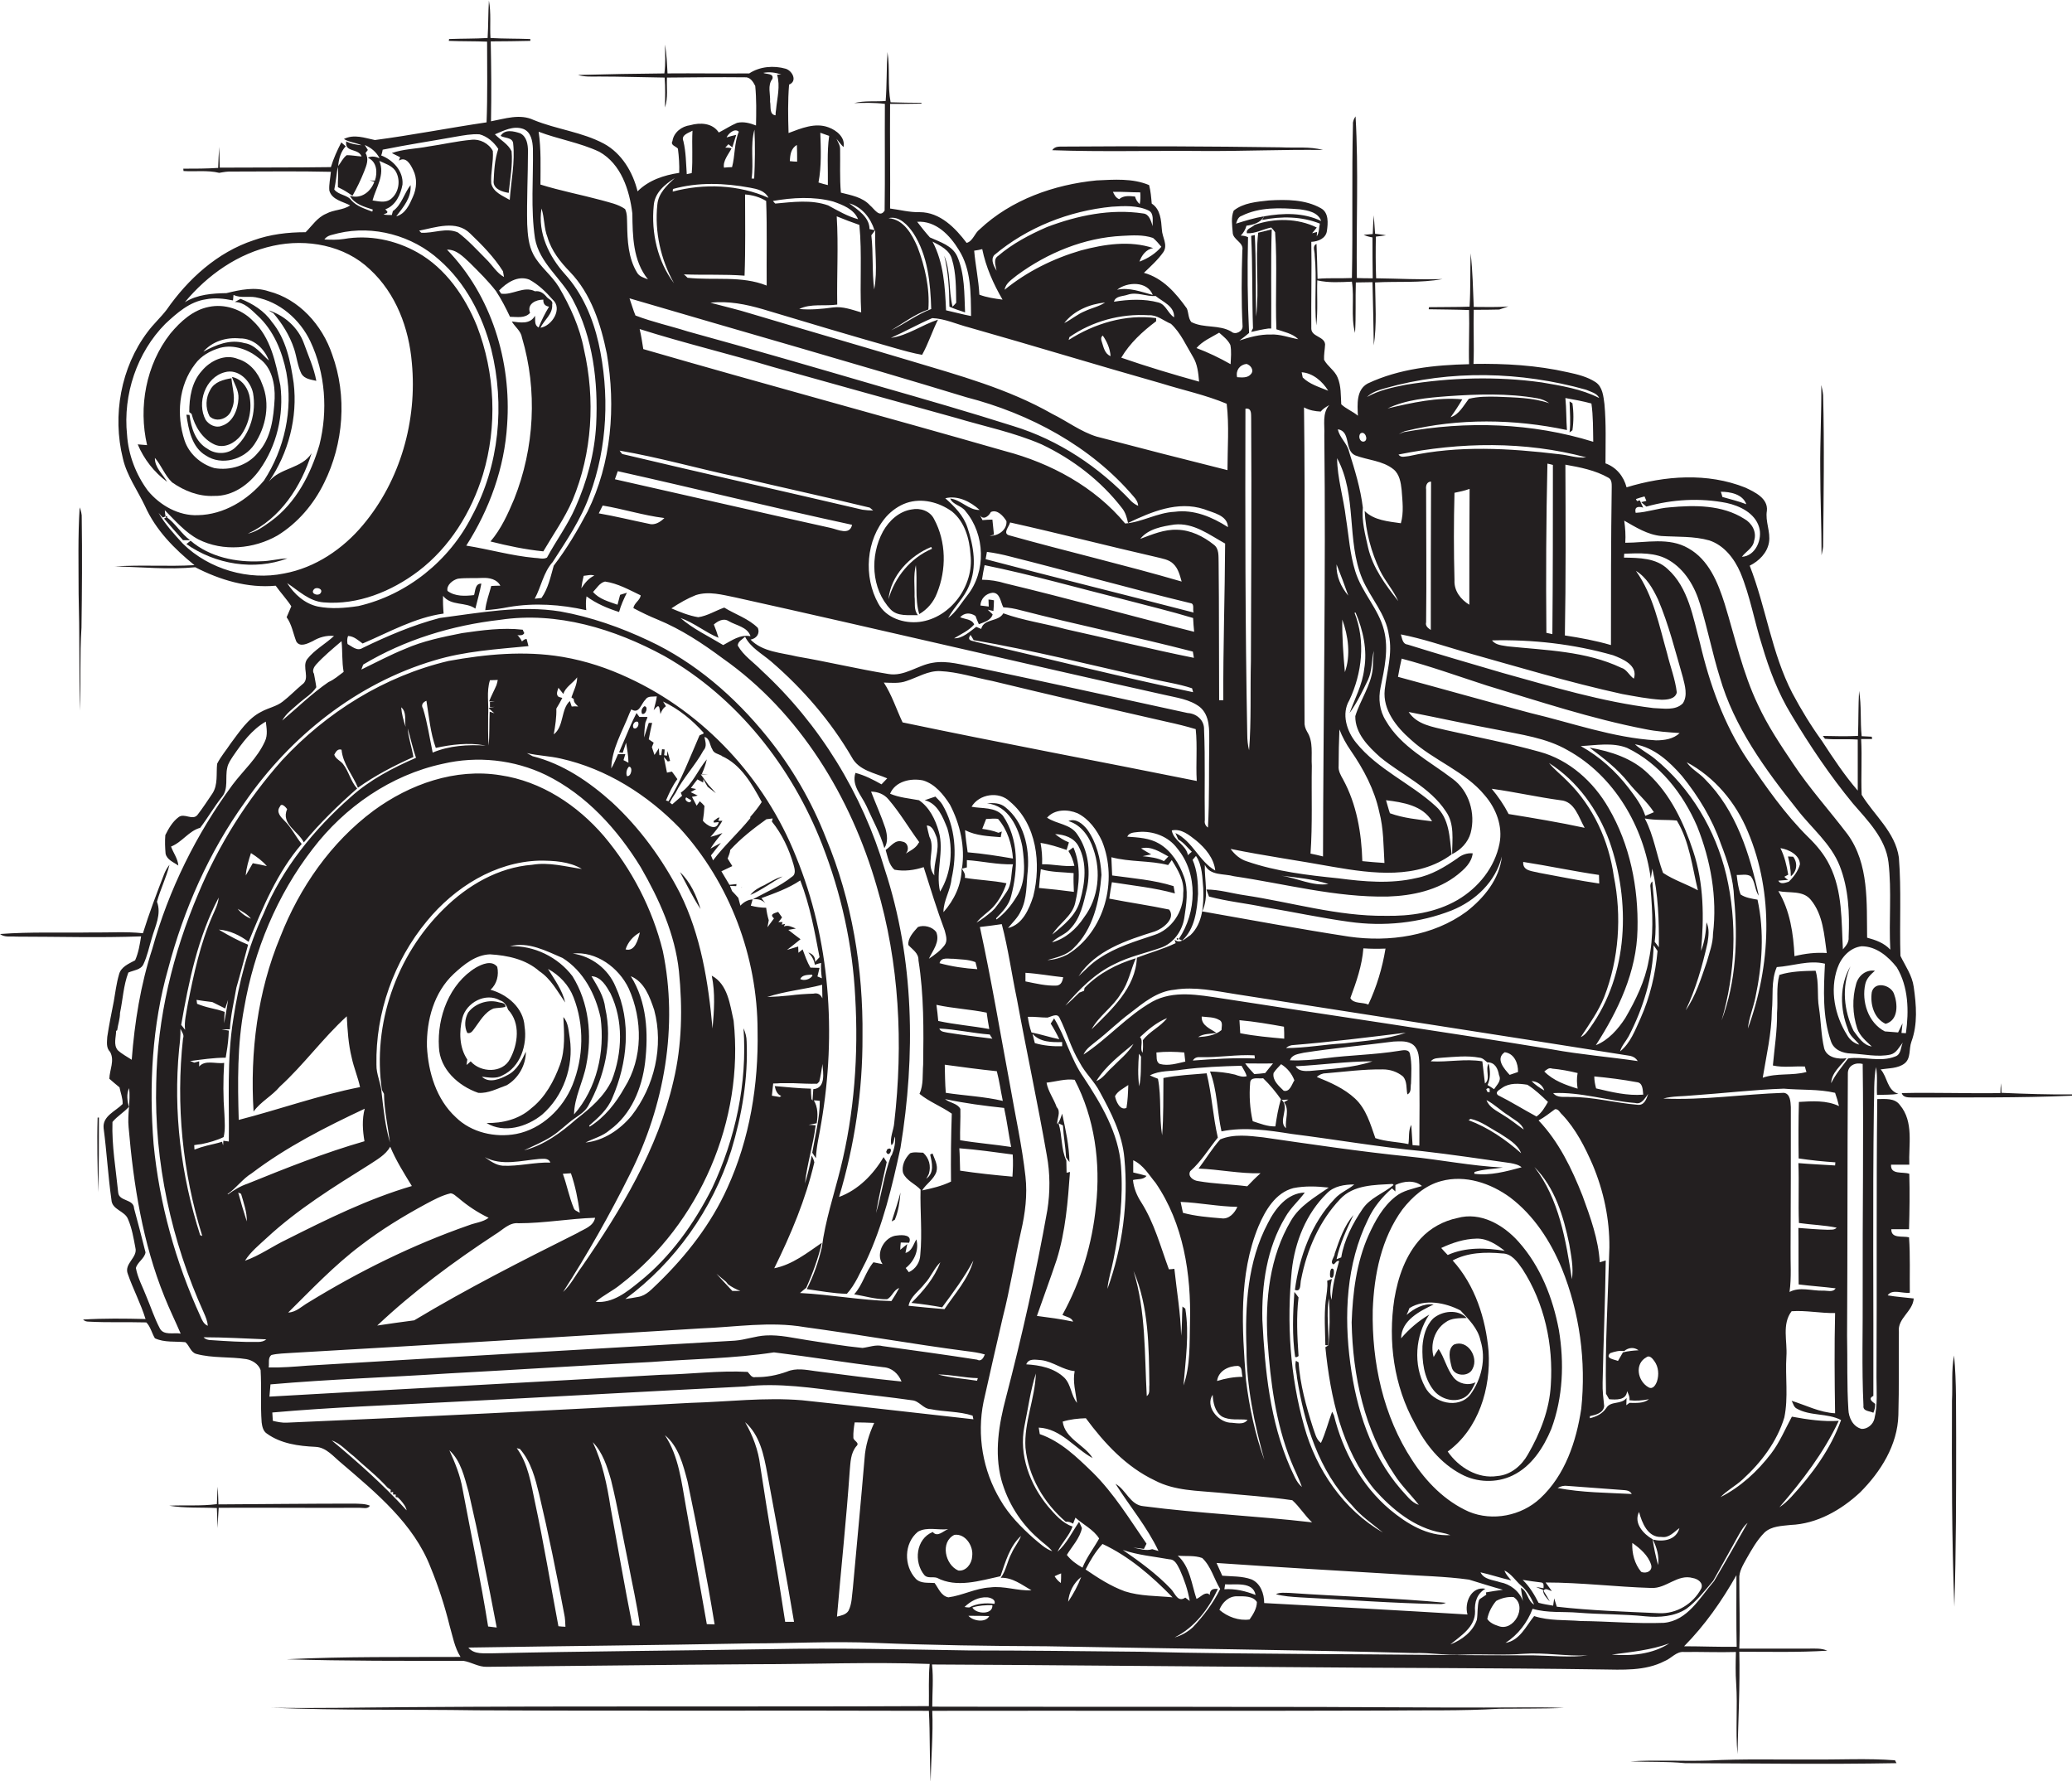 <?xml version="1.0" encoding="utf-8"?>
<!-- Generator: Adobe Illustrator 19.2.0, SVG Export Plug-In . SVG Version: 6.00 Build 0)  -->
<svg version="1.1" id="Layer_1" xmlns="http://www.w3.org/2000/svg" xmlns:xlink="http://www.w3.org/1999/xlink" x="0px" y="0px"
	 viewBox="0 0 795.9 684.1" enable-background="new 0 0 795.9 684.1" xml:space="preserve">
<g>
	<path fill="#231F20" d="M725.1,497.6c1.7-2.6,5.8-0.6,8.5-1c-0.1-7.1,0.2-14.2-0.3-21.3c-2.5-0.6-6.9,0.6-6.8-3.1
		c2.3,0,4.5,0,6.8,0c0.2-7.1,0.3-14.2,0.1-21.3c-2.5-0.9-7.3,0.5-7-3.5c2.3,0,4.7,0,7,0c-0.3-7.6,1.8-16.5-3.6-22.9
		c-2-2.8-5.7-2.3-8.7-2.3c-0.4,35.6-0.1,71.2-0.3,106.8c0,5.3,0.5,10.7-0.8,16c-0.5,2.2-2.7,4-4.9,3.9c-3.3-0.8-5-4.3-5.1-7.5
		c-0.6-9.4-0.3-18.9-0.5-28.4c0.2-33.5,0.1-67,0.3-100.5c-0.1-3.2,2.9-4.5,5.7-3.8c0.4,29.1-0.1,58.2,0,87.3
		c0.1,14.6-0.4,29.3,0.3,44c-0.3,2.2,2.5,2,3.8,2.7c0.5-1.1,0.7-2.3,0.7-3.4c-1.3-1-2.8-2-0.7-3.1c0.1-37-0.3-74,0.2-111
		c0.2-5.1-0.1-10.3,0.8-15.3c0.7,3.5,0.2,7.1,0.4,10.7c2.7-0.1,5.5,0,8.2-0.4c-4.4-1.4-4.1-6.4-6.8-9.4c3.1-0.5,6.6-0.3,9.2-2.3
		c2.5-2,1.6-5.6,2.6-8.3c2.5-6.8,1.9-14.1,0.9-21.1c-0.6-4.4-3.2-8-5.1-11.9c-0.4-12.6,0.4-25.3-0.6-37.8
		c-1.4-9.8-9.5-16.2-14.3-24.1c-0.3-7.1,0.2-14.3-0.2-21.4c1.4,0,2.8,0,4.2,0c0-0.2-0.1-0.7-0.1-0.9c-1.3-0.1-2.6-0.1-3.9-0.2
		c-0.6-5.8,0-11.7-1-17.4c-0.3,5.8-0.2,11.5-0.4,17.3c-4.5,0.2-9,0.1-13.5,0c0.2,0.3,0.6,0.8,0.8,1.1c4.2,0.4,8.4,0,12.6,0.3
		c0,6.5,0,13.1,0,19.6c-5.1-5.9-9.4-12.4-13.7-19c-4.2-5.8-8-12-11.4-18.4c-8-15.4-10.1-32.9-16.4-49c3.6-1.8,6.7-4.9,7.4-8.9
		c0.7-4.1-1.5-8.1-0.8-12.2c0.5-4.8-4.7-7.2-8.3-8.9c-14.5-5.8-30.9-4.6-45.6-0.1c-1.1-4.2-3.9-7.7-8.1-9.2c0-7.6,0.3-15.2-0.4-22.8
		c-0.4-3-0.7-6.6-3.4-8.4c-3.2-2.1-7-3-10.7-3.8c-11.9-2.7-24.1-3.4-36.2-3.2c0.3-6.9-0.1-13.9,0.1-20.8c3.3,0,6.5,0,9.8-0.1
		c1.1-0.4,2.3-0.8,3.5-1.2c-4.4,0.4-8.8,0.2-13.3,0.2c-0.3-6.9-0.4-13.8-1.2-20.6c-0.2,6.8,0,13.7-0.4,20.5
		c-5.2,0.2-10.4,0.1-15.6,0.2c0,0.2-0.1,0.6-0.1,0.8c5.2,0.1,10.4,0.1,15.5,0.3c0.2,6.9-0.2,13.9,0,20.8
		c-13.2,0.3-26.8,1.7-38.9,7.4c-4.5,2.4-4,8.1-3.8,12.4c-2-1.7-4.5-2.6-6.4-4.4c-0.2-3.4,0-7-1.4-10.3c-1.1-2.7-3.8-4.2-5.2-6.8
		c-0.1-2,0.3-3.9,0.4-5.9c-0.2-3.1-5.3-2.9-5.3-6.1c-0.1-11.1,0.2-22.2,0-33.3c2.6-0.1,5.6-1.3,6-4.2c0.4-2.9,0.8-7-2.3-8.7
		c-6-3.4-13.3-3.4-20-3c-4.6,0.5-9.8,0.9-13.5,3.9c-1.1,2.6-0.6,5.6-0.4,8.3c0,3,4.4,3.8,3.7,7c-0.3,9.7-0.4,19.4,0.1,29.1
		c0.1,2-2.8,3.5-4.3,2.1c-4.7-2.8-10.6-1.2-15.4-3.7c-1.2-1.5-1-3.5-1.7-5.2c-4.2-5.9-9.2-11.7-16.5-13.7c2.6-2.5,5.4-5,7.5-8
		c1.8-2.8-0.5-5.7-0.6-8.6c-0.3-3.6-0.5-7.8-3.9-10c-0.2-2.4-0.4-4.8-1-7.1c-6.4-2.7-13.5-2.1-20.2-1.8
		c-16.3,1.6-32.8,7.4-44.9,18.8c-1.9,1.4-2.6,4.6-5,5.2c-4.3-5.7-10.2-11.8-18-11.8c-3.9,0.1-7.6-0.9-11.4-1.4
		c0.1-13.4-0.1-26.8,0-40.2c4,0,8.1,0,12.1-0.1l-0.1-0.3c-3.9,0-7.9-0.1-11.8-0.2c-1.2-6.4-0.2-12.9-1.2-19.3
		c-0.4,6.3-0.2,12.5-0.7,18.8c-4,0.3-8.1-0.2-12.1,0.8c3.9-0.1,7.9-0.2,11.8,0.3c-0.1,13.7,0.1,27.4-0.1,41c-1.9,3-4-0.7-5.6-2
		c-2.9-3.2-7.3-3.9-11.2-4.9c-0.5-5.6-0.2-11.2-0.3-16.8c0-1.5-0.9-2.7-1.4-3.9c0.9,1.1,1.7,2.2,2.7,3.2c0.8-3.7-2.7-6.5-5.8-7.6
		c-5.1-1.9-10.5,0.4-15.3,2.2c-0.2-6.2-0.3-12.4,0.2-18.6c3.3-1.3,1.3-5.3-1.3-6.1c-4.6-1.3-9.9-0.9-14,1.8c-10.4,0.1-21-0.1-31.4,0
		c-0.2-3.7-0.3-7.4-1-11.1c0.1,3.7,0.3,7.4-0.2,11.1c-11.1,0.1-22.1,0.3-33.2,0.6c2.6,0.8,5.4,0.6,8.1,0.6c8.4,0,16.8,0.3,25.2,0.4
		c0.3,3.8,0.2,7.7,0.1,11.5c1.3-3.7,0.6-7.7,0.8-11.5c10-0.1,19.9-0.2,29.9-0.1c2-0.2,3.2,1.7,4,3.3c0.5,5.1,0.4,10.1,0.3,15.2
		c-2.3-0.9-4.8-1.6-7.3-1c-2.4,1-4.6,2.5-7,3.7c-2.4-3.7-7.2-3.9-11-2.8c-3.2,0.4-6.3,2.7-6.8,6.1c-0.9,1.6,1.4,2,2.1,2.9
		c0.4,3.1,0.6,6.2,0.5,9.3c-5.9,0.9-11.7,2.8-16,7.1c-1.8-7.4-6.1-14.6-12.9-18.3c-8.4-4.5-18.2-5.5-27-9.1
		c-5.3-2.5-11-0.5-16.4,0.5c0.2-10.2,0.1-20.5-0.1-30.7c5.1,0,10.1-0.1,15.2-0.2c0-0.2,0-0.5,0-0.7c-5.1-0.2-10.2-0.1-15.3-0.4
		c-0.3-4.8,0.3-9.6-0.6-14.4c-0.3,4.8-0.2,9.6-0.5,14.4c-4.9,0.3-9.9,0.2-14.8,0.4c0,0.2-0.1,0.5-0.1,0.7c4.9,0.2,9.8,0.1,14.7,0.3
		c0,10.3,0.2,20.7-0.2,31c-14.3,2.1-28.5,4.9-42.9,6.8c-3.9-0.8-8-2.4-11.9-0.4c2.1,1.3,4.6,1.4,6.8,2.4c-2-0.2-4.1-0.5-5.9-1.5
		c-0.7,4.4,4.6,2.5,5.9,5.8c-1.9-0.1-3.8-0.5-5.7-0.5c-1.5,1.1-2.2,2.8-3.3,4.2c0.2-2.7,1-5.6,2.9-7.6c-0.6-0.5-1.1-1-1.7-1.5
		c-1.6,3.1-3,6.2-4,9.5c-14.2,0.2-28.5,0.1-42.7,0.2c-0.1-2.7-0.1-5.4-0.2-8c-0.2,2.7-0.3,5.4-0.4,8.1c-4.5,0.3-8.9,0.3-13.4,0.3
		c0,0.2,0.1,0.7,0.1,0.9c4.5,0.3,9.2-0.4,13.7,0.7c1.7-0.3,3.3-0.6,5.1-0.5c12.6,0,25.2-0.2,37.8,0.1c-0.2,2.4-0.8,4.8-0.6,7.2
		c1,3.6,5.2,4.2,8,5.7c-2.8,1.9-6.3,1.6-9.2,3.2c-3.4,1.4-5.4,4.6-7.9,7.1c-6.8,0-13.6,0.8-20,3.1C83.5,96.9,72.2,107.2,64,119
		c-2.3,3-5.1,5.5-7.3,8.5c-10.3,13.6-13.6,32.1-9.5,48.6c1.5,6.6,5.6,12.2,8.5,18.3c4.1,9.2,11.3,16.5,19,22.7
		c-10.2,0.6-20.4-0.2-30.6,0.5c10.3,0.2,20.6,1.3,30.9,0.3c9.5,4.9,20.1,8.1,30.9,7.1c1.9,2.7,4.2,5.1,6,7.9
		c-0.6,1.4-1.2,2.8-1.8,4.2c2,2.8,2.5,6.2,3.7,9.3c1.4,2.4,4.4,0.8,6.3-0.1c2.5-1.5,5.3-2.3,8.2-2c-3.3,3.1-7.5,5.3-10.3,8.9
		c-2.2,3,1.4,7.5-2,9.8c-2.5,2.1-4.8,4.5-7.4,6.5c-2.4,1.9-5.5,2.4-8.2,3.9c-5.2,2.6-8.4,7.7-11.8,12.2c-1.7,2.6-3.8,5-5.2,7.8
		c-0.4,3.8,0.4,8-1.8,11.4c-1.9,2.8-3.7,5.6-5.8,8.3c-1.9,2.2-5-0.9-7.2,0.8c-2.3,1.7-3.8,4.3-5.1,6.9c-0.2,2.4-0.1,4.8,0.1,7.1
		c0.5,2.4,3.1,3.3,4.9,4.6c-0.2-2.7-1.9-4.8-2.8-7.3c4.3-1.7,6.8-6,11.2-7.2c2.9-3.8,5.3-8,8.3-11.8c2.7-3.2,1.2-7.5,2.1-11.3
		c0.3-1.6,1.3-3,2.2-4.4c3.5-5.1,7.2-10.2,12.6-13.3c0.3,2.5,0.8,5.1-0.3,7.5c-2.9,6.5-8.3,11.2-12.5,16.8
		c-13.9,18.9-24.5,40.3-30.8,63c-4.5,13.8-6.8,28.2-7.9,42.6c-1.8-1.2-3.8-2.2-5.4-3.7c-1.7-2.1-0.6-5-0.6-7.4l0.4-0.2
		c0.3-2.2,1.1-4.4,1.1-6.7c1.1-5.2,1.3-10.5,3.2-15.5c2-0.9,4.8-1,5.8-3.2c1.5-3.2,2.2-6.7,3.2-10c1.3-4.6,3.8-9.2,2-14
		c1.3-4.8,3.6-9.3,4.8-14.2c-0.9,1.1-1.6,2.4-2.1,3.7c-2.9,7.5-5.7,14.9-8.1,22.6c-6.5-0.7-13.1-0.2-19.7-0.3
		c-11.7,0.2-23.5-0.3-35.2,0.6c1.8,1.4,4.1,0.8,6.2,1c16,0,32,0.5,48-0.1c-0.5,3.1-1,6.3-2.3,9.2c-2.4,1.3-5.5,2.5-6.2,5.5
		c-1,3.4-1.4,6.9-2,10.3c-0.9,4.5-1.8,9-2.5,13.6c-0.1,2-0.5,4.2,1.1,5.8c1.8,3.3-0.2,6.8-0.3,10.3c1.3,1.1,2.5,2.2,3.9,3.3
		c0.4,2.1,1.3,4.2,1.2,6.4c-2.7,2.8-7.8,4.6-7.3,9.3c1.2,9.1,1.7,18.3,3,27.5c0.2,3.9,5.2,4.2,6.4,7.5c1.5,3.5,2.1,7.2,2.8,10.9
		c1,3.8-4.5,6.1-2.9,10.1c2,5.8,5,11.4,6.8,17.3c-8-0.2-16-0.3-24,0.2c0.6,0.6,1.3,0.8,2.2,0.8c7.4,0.4,14.7,0.1,22.1,0.3
		c1.6,1.6,2.1,4.1,3.3,6.1c3.7,1.7,7.8,1.1,11.7,1.5c1.6,1.3,2,3.9,4.2,4.5c6.3,1.7,12.9,1,19.2,2c2.3,0.4,4.7,1.9,5.5,4.2
		c0.4,6.7-0.1,13.4,0.4,20.1c0.2,1.6,0.6,3.4,2,4.3c5.4,3.9,12.2,4.8,18.7,5.1c4.2,0.2,6.9,3.8,10,6.3c13.3,11.4,27.7,23.2,34.2,40
		c3,7.3,5.4,14.7,7.3,22.4c1.2,4.1,1.9,8.4,4.2,12c-22.3,0.1-44.6-0.2-66.8,0.9c22.6,0.7,45.3,0.6,67.9,0.6c3.1,0.5,5.8,2.4,9,2.3
		c34.3-0.3,68.6-0.8,103-1c22.3,0,44.7-0.9,67.1-0.1c-0.5,5.4-0.2,10.8-0.3,16.2c-66.9,0.3-133.9-0.1-200.8,0.4
		c-17.3,0.1-34.6,0.5-51.9,0.2c26.3,1.1,52.6,0.6,78.9,1c57.9,0.3,115.9,0,173.8,0.2c0.5,9.1,0.2,18.3,0.7,27.4
		c0.1-9.1,1-18.2,0.6-27.4c58-0.1,115.9,0.1,173.9-0.1c14.6-0.2,29.3,0.2,43.9-0.7c8.3-0.1,16.6,0,24.9-0.3
		c-6-0.3-11.9-0.2-17.9-0.2c-34,0.2-68-0.3-101.9-0.2c-41-0.1-81.9,0-122.9-0.1c0-5.4,0.5-10.8-0.1-16.2c45,0.2,89.9,0.7,134.9,1
		c40.7,0.4,81.3,0.3,122,0.9c8.2,0.1,17,0.7,24.5-3.2c2.6-1,4.5-3.8,7.5-3.5c6.7-0.1,13.3,0.2,19.9,0c-0.1,4-0.2,8.1,0.1,12.1
		c0.6,9-0.3,18.1,0.5,27.1c0.3-13.1,1-26.2,0.7-39.3c11.3,0,22.6,0.3,33.8-0.4c-2.2-1-4.7-0.8-7-0.8c-8.9,0-17.9,0-26.8,0
		c0.3-8.9,0-17.8,0-26.7c-0.2-2.9,1.5-5.5,2.8-7.9c2-3.5,4-7.1,6.9-10c2.7-2.5,6.6-2.5,10-2.9c10.1-0.4,19.4-5.7,26.7-12.5
		c7.9-7.9,14.4-18.2,14.7-29.7c0.3-10.7,0.1-21.3,0.2-32c-0.6-5.2,5.4-7.8,5.7-12.8C732,498.4,728.5,498.2,725.1,497.6z
		 M728.1,405.8c-5.9,2.4-12.2-0.1-18.2,0.8c-2.3,3.1-4.8,6-6.5,9.5c0.1-4,3.7-6.7,5.9-9.6c-3.2,0.5-7.6-0.2-8.6-3.8
		c-1.2-5.1-1.2-10.4-2-15.6c-0.8-4.7,0.1-9.6-1.3-14.2c-4.7,0.1-9.5,0.2-13.9,1.6c-1.3,4.7-0.5,9.7-0.9,14.6
		c0.1,6.8-1,13.5-1.6,20.2c4,0.9,8.2,0.2,12.3,0.4c0.1,0.5,0.4,1.5,0.6,2.1c-5.5,1.5-11.4,0.3-16.8,2.2c1.4-8.5,3.4-17,3.5-25.7
		c0.6-5.6-0.4-11.5,1.9-16.8c6.1-0.4,12.4-2.8,18.5-1.3c-0.5,10-1,20.3,2.3,29.8c1.1,3.3,4.5,4.6,7.7,4.7c5,0.2,10.2,1.5,15.2,0.4
		c2.3-0.6,3.3-2.9,4.7-4.6C730.1,402.2,730.3,405,728.1,405.8z M690.9,445c4.7,0.7,9.4,1.2,14.1,1.5c0,0.3-0.1,0.9-0.1,1.2
		c-4.7-0.3-9.4-0.5-14.1-0.9c0.3,7.7-0.1,15.3,0.2,23c4.8,0.7,9.7,0.8,14.5,1.8c-0.9,1-2.2,0.7-3.4,0.8c-3.8-0.1-7.5-0.4-11.3-0.7
		c0.1,7.2,0,14.5,0.1,21.7c4.7,0.6,9.5,0.9,14.2,1.5c-1,1.7-3.3,0.8-4.9,0.9c-4.3,0.1-8.9-1.6-12.8,0.5c0.8-5.6,0.3-11.4,0.4-17
		c0.1-18,0.1-36,0.1-54c-0.1-2-0.2-5.2-2.7-5.5c-15.4,0.5-30.8,2.9-46.3,2.2c3.6-1,7.5-0.8,11.2-1.2c11.7-0.8,23.4-2.2,35.1-2.6
		c6.6,0.6,13.3,0.1,19.7,1.6c0.6,1.7,1.1,3.4,1.5,5.1c-4.8-2.3-10.3-1.9-15.4-1.6C690.8,430.3,690.8,437.6,690.9,445z M585,615
		c-1.4-3.8-4.9-6.5-8.8-7.2c-2.6-0.9-6.2-1-7.5-3.8c4,0.9,7.8,2.2,11.8,3.1c-1-1.2-2.1-2.3-2.6-3.8c2.7,1.3,4.2,3.9,6.4,5.8
		c2.3,1.9,3.8,4.6,5,7.3c-2.6-1.4-2.4-5.1-5.1-6.5C584.4,611.6,584.7,613.3,585,615z M570.9,612.6c-0.6,0.4-1.8,1.2-2.4,1.6
		c-0.1,0.1-0.3,0.4-0.4,0.5c-0.7,2.4-0.4,5-0.8,7.5c-1.5,4.6-5.8,7.8-10.2,9.5c4.1-3.4,9.6-6.7,9.5-12.7c-0.3-3.5,0.8-6.9,4-8.7
		c-5.5-1-8.2,5.4-6.9,9.9c-26-1.6-52.1-3-78.1-4.4c0-3.6-1.4-7.6-4.9-9.1c-3.6-1.3-7.5-1.1-11.2-1.4c-0.7-1.6-1.5-3.3-2.2-4.9
		c23,1.6,46,2.9,69,4.3c9.3,0.7,18.7,0.8,28,2.1c4.3,1.3,8.6,2.7,13,3.9c-2.2,0.3-4.4,0.6-6.5,1L570.9,612.6z M409.8,597.3
		c2-3.3,5-6.4,5.8-10.3c-0.3-0.6-0.8-1.8-1.1-2.4c-2.7,3.9-4.7,8.3-8.3,11.5c1.6-3.4,4.5-6.1,5.8-9.7c-4-1.3-6.8-4.7-9.5-7.8
		c-6.9-8.4-11.2-19.7-9-30.7c1.4-6.8,2.3-13.7,4.4-20.3c-0.3,9.6-4.6,18.8-4,28.5c1.1,11.1,7.1,21.3,15.5,28.5
		c1-0.2,1.9,0.2,2.8,0.7c0.2-0.6,0.7-1.7,0.9-2.3c3,2.7,7,4.6,9.1,8c-2.1,3.8-4.8,7.2-6.4,11.2C413.5,600.9,411.4,599.4,409.8,597.3
		z M415.3,605.8c-1.3,3.4-3,6.5-5,9.5C410.6,611.7,412.4,608,415.3,605.8z M407.6,604.4c0,1.2,0,2.4-0.1,3.7c-1-0.7-1.8-1.6-2.4-2.6
		C405.9,605.1,406.8,604.7,407.6,604.4z M373.5,617.5c2.5-0.8,5.1-0.9,7.7-0.9C381.5,620.4,374.9,620.1,373.5,617.5z M380,620.8
		c-1.5,2.8-6.4,1.8-8-0.1C374.7,620.7,377.4,620.7,380,620.8z M372.3,617.5c-0.5,0-1.4-0.1-1.8-0.2c2.3-2.2,5.3-3.9,8.7-3.7
		c1.2,0.1,3.4,0.8,2.8,2.5C378.7,615.7,375.2,615.9,372.3,617.5z M380.3,609.8c-5.6,0.3-10.6,3.1-16,3.8c-2.8-0.5-3.8-3.5-5.3-5.5
		c-2.4-0.2-5.3,0.3-7.2-1.6c-4.7-5-4.6-13.7,0.8-18.1c3.5-2,7.8-0.5,11.6-1c-1.9,0.7-4.1,3.3-5.9,1.1c-6.5,2.6-7.4,11.6-3.2,16.6
		c1.2,1.3,3.2,0.5,4.8,1c7.6,4,16.5,1.1,24.4-0.6c1.9-5.4,3.5-11.5,7.9-15.5c-0.9,2.4-2.6,4.3-3.6,6.6c-1.7,3.1-2.1,6.7-4.2,9.5
		c4.5-0.2,8.1,2.7,11.8,4.8C390.9,611.2,385.7,609.1,380.3,609.8z M366.6,589.6c4.3-0.6,7.5,4.5,6.8,8.4c-0.1,2.7-2.4,5.7-5.3,5.3
		C363,601.1,361.1,592.3,366.6,589.6z M375.3,530.4c-5-0.8-10.1-1.1-15-2.4c5.1,0,10.1,1.3,15.3,1.4L375.3,530.4z M384.2,576.1
		c-6.7-11.2-9-24.8-6.4-37.6c2.4-10.8,4.9-21.7,7.4-32.5c2.8-10.9,4.5-22,7-33c1.6-6.9,2.5-14,1.7-21.1c-1.3-11.7-3.9-23.3-5.9-34.9
		c-3.8-20.3-7.2-40.7-11.6-60.9c2.8-0.3,5.6-0.7,8.4-1.1c2.5,9.5,3.8,19.2,5.8,28.7c3.7,20.1,8,40,11.5,60.1
		c1.3,7,1.3,14.1,0.2,21.1c-4.3,24.2-9.7,48.2-15.9,72c-2.7,10.2-4.5,21-1.8,31.4c2.4,8.8,7.4,16.8,14.2,22.7c1.8,1.7,3.9,3,5.4,4.9
		c-2.8-1-4.9-3.1-7.2-5C392.3,586.7,387.5,581.9,384.2,576.1z M361.9,502.2c4.3-5.8,8.6-11.6,12-18c-1.9,7.1-7.1,12.7-11.1,18.7
		c-4.6-0.4-9.2-0.8-13.8-1.3c0.7-3.6,4.1-5.7,6.2-8.5c2.4-2.5,3.5-5.8,6-8.2c-2.3,6.1-6.6,11.1-11.1,15.6
		C354.1,500.9,358,501.5,361.9,502.2z M362,309.1c-0.7-1.2-1.8-2.1-2.7-3.1c-1.4,0.5-2.8,0.9-4.1,1.4c5,1.2,7,6.6,8.7,10.8
		c2.3,7.9,1.6,17.2-2.8,24.3c-1.8-7.7,1.7-15.5-0.5-23.1c-1.3-4.6-3.6-9.3-7.6-12c-3.7-0.7-7.6-1-11.1-2.5c2-4.8,8-6.1,12.7-5.1
		c4.6,1.4,7.8,5.4,10.3,9.3c3.9,7.5,5.9,16.2,4.6,24.6c0.5-0.1,1.4-0.4,1.9-0.5c0-0.7,0-2.1,0-2.8c5.9,0.4,11.7,1.8,17.7,1.6
		c-0.8,3.6-0.3,7.6-2.5,10.7c-1.3,2-2.7,4-4.2,5.9l-0.3,0.4c-0.3,0.3-0.8,0.8-1.1,1.1c-1.9,1.6-3.8,3.1-5.9,4.3
		c1.8-2.3,4.3-3.8,6.3-5.9c2.4-2.6,4.1-5.8,5.2-9.2c-5.3-1.1-10.7-1.2-16-2.1c0.4-1.5-0.6-2.5-1.2-3.7c0,6.3-2.9,12.3-7,16.9
		c0-4.5,2.7-8.3,3.1-12.8C367.7,328,367,317.6,362,309.1z M358.9,336.3c-3.5-4.4,0.6-10.2-1.9-14.9c-0.4-1.4-0.7-2.9-1-4.3
		c2.4,0.1,3,2.8,3.8,4.6C361.1,326.6,358.5,331.4,358.9,336.3z M291.1,241.2c-3.6-3.6-8.7-5.2-12.9-7.8c-3.4,1.2-6.5,3.2-10,3.7
		c-3.6-0.6-7-2-10.3-3.4c3-2,6.1-3.8,9.4-5.1c5-1.6,10.2-0.1,15.2,0.9c55,12.2,109.8,25.2,164.7,37.4c4.7,1.1,9.8,1.7,13.7,4.7
		c3.9,3.3,3.6,8.8,3.6,13.4c-0.2,11,0.1,22-0.5,32.9c-1-0.7-1.4-1.7-1.2-2.8c-0.2-11.6,0.2-23.3-0.3-34.9c0.1-3.6-2.9-6.1-6.3-6.3
		c-27-5.9-53.9-11.8-81-17.5c-5.6-0.9-11.2-2.8-16.9-1.8c-5.8,0.9-10.9,5.4-17.1,4.3c-11.7-1.9-23.3-4.7-35-6.7
		c-6.1-1.5-13.2-1.7-17.9-6.5C290.5,245.3,292,243.5,291.1,241.2z M342.4,439.9c1.1-0.6,0.9-2.3,1.4-3.3c0.2,2.4-0.3,4.8-1.2,7
		l-0.4,0.6c-2.6,7-3.5,14.6-5.7,21.8c1.1-6.6,2.7-13.1,4.1-19.6c-0.4-0.6-0.8-1.3-1.2-1.9c-3.9,6.6-9.7,12.6-17.1,15.3
		c6-20,9.1-40.8,9-61.7c0.3-25.9-4-52.1-14-76.1c-5.5-14.1-13.2-27.4-22.8-39.2c-12.3-15.2-27.5-28.4-45.3-36.7
		c-10.8-5.1-22.2-9.1-33.9-11.2c-15.5-2.5-31,0.5-46.4,2.5c-10.3,2.7-20.1,6.9-29.6,11.5c-2.1,1.4-4.1-0.6-5.8-1.5
		c-0.2-1-0.2-2.1,0.2-3.1c2.3,0.1,3.9,1.7,5.6,2.9c10.1-4.3,20.1-10,31.1-11.5c-0.2-2.3-0.3-4.6-0.2-6.8c3.1,4,8.7,2.2,12.4,4.9
		c0.8-3.2,1.7-6.4,2.3-9.6c-2.4-0.1-2.3,2.8-2.8,4.4c-3.4,0.4-7.3,0.6-10.2-1.6c-0.5-2.2,2-4.2,4-4.7c3.2-0.4,6.4-0.1,9.5-0.3
		c2.6-0.1,5.5,0.5,6.8,3c-0.9,0-2.6,0-3.5,0.1c-0.8,3.1-2,6.1-2.3,9.3c3-0.2,6-0.6,9-1.2c9.9-1.7,20-1,29.8,1.2
		c-0.2-1.8-0.2-3.6,0.1-5.3c3.8,2.8,8.1,4.6,12.5,6c0.7-2.6,1.8-5,3-7.4c-0.6,0.2-1.9,0.6-2.6,0.8c-0.3,1.3-0.7,2.5-1,3.8
		c-3.3-1.2-7-2.1-9.4-4.9c1.4-1.4,2.5-3.5,4.6-4c4.9,0.7,9.3,3.2,13.7,5.3c-0.2,1.9-2.5,2.9-2.8,4.9c3,1.6,6.1,3.1,9.3,4.4
		c9,3.7,17.2,9.1,25,14.9c29.6,20.8,49.3,53.3,59.2,87.7c8.7,29.3,10.2,60.4,6.7,90.7C343.3,434.1,341.7,437,342.4,439.9z
		 M229.9,131.7c-2.2-9.6-6.2-19-12.9-26.4c-6.1-6.8-10.5-15.8-9-25.2c1.2,3.6,0.9,7.5,2.3,11c1.5,5.2,4.9,9.5,8.6,13.3
		c8.2,8.5,11.9,20.2,14.2,31.5c3.5,20.3,1.8,42-7.4,60.6c-3.8,7.2-8,14.3-13,20.8c-1.2,4.2-2.1,8.7-4.7,12.4c-0.7,0.1-2,0.2-2.6,0.3
		c2.5-4.6,3.3-10.1,6.9-14.1c5.3-8.2,10.9-16.4,14.2-25.7C233.4,171.6,234.2,151,229.9,131.7z M286.2,74.7c2.9,0.2,5.6,1,8.1,2.5
		c0.4,10.9,0.1,21.7,0.2,32.5c-9.7-3.9-20.3-1.9-30.4-3c-0.3-0.3-1-1-1.4-1.3c7.8,0.3,15.6-0.1,23.3,0.5
		C286.4,95.5,286.2,85.1,286.2,74.7z M371.2,152.6c24.4,6.3,47.8,18.8,64.3,38.2c0.9,1,1.6,2.1,1.7,3.5c-1-0.4-1.8-1-2.6-1.7
		c-12.4-13.2-28-23.6-45.3-28.9c-17-5.4-34-10.3-51.1-15.2c-24.7-7.2-49.3-14.4-74.1-21.2c-6.6-2.1-13.5-3.6-20-6.1
		c-0.9-2.1-1.5-4.4-2.3-6.6C284.9,127.3,328.2,139.5,371.2,152.6z M626.2,405.6c1.3,0.3,2.2,0.9,2.9,2c-11-1.6-22.1-2.5-33-4.5
		c-42.3-6.9-84.6-13-126.9-19.6c-8.8-1.3-18.4-3.2-26.6,1.3c-9.7,5.5-17.1,14.2-26.4,20.3c1-2.3,3.1-3.6,4.9-5.1
		c4.5-3.5,8.5-7.5,13.1-10.9c5-3.9,10.3-8.3,16.9-8.9c7.9-1.3,15.8,0.5,23.6,1.7C525.1,389.8,575.7,397.6,626.2,405.6z M518.7,383.4
		c2.3-6.2,4.5-12.5,5-19.1c2.8,0.2,5.6,0.2,8.5,0.1c-1.2,7.4-3.4,14.7-6.6,21.5C523.5,384.9,519.9,385.7,518.7,383.4z M601.3,152.9
		c3.3,0.6,6.7,1.2,10,2.1c0.7,4.9,0.6,9.8,0.7,14.7c-23.5-7.3-48.7-8.1-72.8-3.7c-0.5,0.2-1.5,0.6-1.9,0.8c0.9-0.5,1.8-1.1,2.9-1.3
		c20.2-4.9,41.4-4.6,61.7-0.3C601.6,161.2,601.7,157,601.3,152.9z M575.2,152.4c-3.7-0.1-7.4-0.1-11,0.8c-2,2.6-3.7,6-7,7.1
		c1.6-2.2,3.1-4.5,4.5-6.9c-9.7-0.9-19.3,1.3-28.7,3.5c7.1-3.4,15.3-4.1,23.1-4.7c11.4-0.8,23-1.2,34.4,0.8c1.7,0.3,3.2,0.9,4.6,1.9
		C588.7,152.7,581.9,152.7,575.2,152.4z M609.3,175.7c-3.5,0.4-6.9-0.9-10.3-1.2c-19.2-2.3-38.8-3.5-57.8,0.7
		c-1.4,0.1-3.1,0.8-4-0.6C560.9,169.8,585.8,169.4,609.3,175.7z M596.3,243.6c-0.6-0.1-1.8-0.4-2.3-0.5c-0.2-21.7-0.1-43.3,0.4-65
		c0.5,0.1,1.5,0.3,2.1,0.5C596.5,200.3,596.5,222,596.3,243.6z M564.4,232.3c-3.3-2-5.9-5.3-5.7-9.4c-0.3-11.2-0.3-22.4,0-33.6
		c2-0.4,3.9-0.8,5.8-1.5C564.4,202.7,564.4,217.5,564.4,232.3z M547.8,188c-0.2-1.4,0.3-3,1.9-3c-0.1,19-0.1,38-0.1,57
		c-1-0.7-2.2-1.5-1.8-3C548,222.1,547.8,205.1,547.8,188z M562.1,250.3c20.3,5.7,40.5,11.8,61,16.3c5,0.9,10,1.9,15.1,2.2
		c2.1,0,5.3-0.2,5.9-2.8c-0.6-5.1-2.5-9.9-3.7-14.9c-3.1-10.9-5.3-22.4-12-31.8c4.1,2.5,6.5,6.8,8.5,11c4.1,9.6,6.6,19.8,9.5,29.8
		c0.8,3.2,2,7.1,0,10.1c-2.9,2.9-7.5,1.9-11.3,1.8c-19.7-2.4-38.8-8.2-57.9-13.5c-12.2-3.6-24.4-7.1-36.5-10.9
		c-2-0.2-2.1-2.4-2.6-3.9C546.3,245.3,554.2,248,562.1,250.3z M707.9,364.7c-0.6-10.9-0.1-22.3-5.1-32.3c-2-4.1-4.9-7.6-8.2-10.8
		c-9-8.9-16.2-19.3-23.3-29.7c-9.1-13.6-14.6-29.1-18.3-44.9c-2.7-9.9-4.4-21.2-12.4-28.4c-4.5-4.3-11-4.3-16.8-4.4l0.1-1.5
		c5.8-0.2,12-0.6,17.2,2.5c6.1,3.6,9.9,10.1,11.9,16.8c2.9,9.3,4.7,18.8,7.6,28.1c5.5,19.1,17.4,35.4,29.7,50.8
		c5.5,7.2,13,13.1,16.4,21.8c3.4,8.7,3.8,18.2,3.4,27.3C710.3,362,709,363.4,707.9,364.7z M685.4,336.8c0.4-0.2,1.1-0.6,1.5-0.8
		c-0.6-3.5-1.4-7-3-10.2c3.2,0.5,7.4,2.6,7.5,6.2c-0.7,2.6-2.4,4.9-4.3,6.7c-1.3,0.4-3.2,1.2-4-0.4c0.9-0.1,2.8-0.2,3.8-0.3
		C686.3,337.7,685.9,337.3,685.4,336.8z M695.6,345.7c4.7,5.7,5.1,13.4,6.1,20.4c-4.2-0.3-8.3,0.2-12.4,1.2
		c-0.4-8.6-1.7-17.5-6.2-25C687.3,343.2,692.6,341.9,695.6,345.7z M675.1,345.6c-2.2-0.4-4.6-0.7-6.5-2c-0.9-2.4-1.2-5-1.5-7.5
		c1.8,0.1,3.8-0.5,5.4,0.5c1.8,2.2,1.5,5.3,3.1,7.5c-3.5-16.1-8.7-32.8-20.7-44.8c-2.2-2.4-5.2-3.8-7-6.5
		c10.7,5.7,18.9,15.5,23.5,26.7c10.1,23.9,8.8,51.5,0,75.6c0.4-4.1,2.1-8,2.9-12C676.9,370.8,677.8,357.9,675.1,345.6z M663.1,336.1
		c-4.1-17.2-13.6-33.3-27.4-44.6c-2.4-2-5.3-3.4-7.7-5.6c7.5,1.3,13.3,6.7,18.1,12.2c6.3,7.8,11.6,16.5,14.9,26
		c2.6,6.7,4.9,13.6,5.1,20.9c1.5,15.7,0.8,32.1-4.8,47C666.6,373.9,667.4,354.5,663.1,336.1z M636.9,601.2c-0.9-3.3-1.6-6.6-2.1-9.9
		c-3.5-2-7.4-6.2-5.2-10.5c1.1,4.2,3.4,9.9,8.6,9.6c2.9,0.5,4.8-1.9,6.9-3.4c-1.2,4.6-6.2,5.4-10.2,4.4
		C636.4,594.5,637.4,597.8,636.9,601.2z M498.2,529.2c2.8,17.6,8.3,35.8,21,48.9c3.4,4.2,7.9,7.2,12,10.6
		c-15.1-8.7-25.6-24.1-30.2-40.7c-5.5-19.4-6.8-39.9-4.8-60c1.2-10.9,5.5-21.8,13.5-29.6c2.7-2.8,6.8-3.4,10.5-3.4
		c-2.3,2-5.4,3.1-7.5,5.5c-9,9.4-13.6,22.3-15.3,35c2.6,1,1.9-2.5,2.4-4.1c2.2-11.3,7-22.4,15-30.8c5.1-5.5,13.2-5.4,20.1-5.8
		l0.4,0.4c-3.8,3.2-9,4.9-11.9,9.2c-3.8,5.6-7.1,11.9-8.2,18.6c-0.4,0.2-1.3,0.5-1.8,0.7c1.3-6,3.9-11.5,6.5-17
		c-3.6,4.2-5.4,9.6-7.2,14.8c0,1.3-2.1,3.4-0.5,4.2c0.8-0.3,1.1-1.6,2.2-1.3c-1.4,4.9-2.6,9.8-2.9,14.9c-0.8-2.6-0.5-5.4,0.1-8
		c-0.5,0.2-1.3,0.5-1.8,0.7c0.3,2.6-0.3,5.3-0.6,7.9c-0.6,5.6-0.2,11.2-0.1,16.8l1.1,0.1c0.4-6-0.9-12.1,0.3-18c0.4,6,0.3,12-0.2,18
		c-0.3,0.2-0.9,0.5-1.2,0.7c1.9,19.2,6.3,39.2,18.7,54.5c6.9,7.8,15.6,15,26.1,16.8c1.1,0.2,2.2,0.5,3.2,0.9
		c-8.8,0.5-16.7-4.4-23.2-9.8c-10.9-9.2-18.1-22.4-21.5-36.2l-0.7-1.4c-1.5,4-2.5,8.1-4.3,12c-1.9-1.4-2.3-3.9-3.1-6
		c-2.6-8.1-4.9-16.5-5.5-25c-0.3-0.1-0.8-0.4-1-0.6C497.2,524.9,498.1,527.1,498.2,529.2z M445,595.8c-0.6-0.2-1.8-0.5-2.4-0.7
		c-2.4,0.8-4.9-0.2-7.3-0.6c1.3,0.1,2.7,0.3,4.1,0.5c0.3-0.7,0.7-1.3,1-2c-6.5-9.4-12.5-19.3-20.7-27.4c-6-5.8-12.2-11.9-20.3-14.7
		c-0.1-0.6-0.3-1.9-0.4-2.5c8.6,0.4,13.8,8,20.7,11.7c-3.2-5.2-10.6-7.4-11.5-14c2.9-0.9,5.9-1.2,8.9-1.3
		c7.1,9.6,15.5,18.7,26.5,23.9c7.6,4,16.3,3.9,24.6,4.7c9.4,1,18.8,1.5,28.2,2.9c2.8,2.5,4.8,5.9,7.6,8.5
		c-21.5-2.5-43.2-3.4-64.7-6.2c-5.2-0.4-6.7-6.3-10.8-8.6C433.9,578.6,440.6,586.5,445,595.8z M409.7,450.5c0-1.6-0.1-3.2-0.1-4.7
		c-2.1-4.4-1.5-9.6-3-14.3c0.4,0.2,1.3,0.6,1.7,0.8c0.2,4.1,1,8.2,1.2,12.3l1.3,1.8c-0.1-6.3-1.5-12.5-2.8-18.6
		c-0.5,1.4-0.9,2.9-1.9,4.1c-0.2-2.1,1.6-4.8-0.2-6.6c-1.1-3.2-3.3-6-3.9-9.4c3.6-0.4,7.3-1.6,10.8-1.1c7.7,14.7,10,31.9,8.2,48.3
		c-1.4,14.7-5.8,29.1-12.9,42c1.4,0.8,3.5,0.9,4.1,2.6c-4.6-1-9.3-1.6-13.9-2.2c2.5-7.2,5.2-14.4,7.6-21.6
		c3.4-10.9,4.3-22.4,5.1-33.7L409.7,450.5z M386.2,310.1c-2-1.7-4.6-1.7-7.1-1.5c8.3,0.8,12.2,9.4,13.6,16.6
		c0.9,6.4,1.5,13.8-2.3,19.4c-2,3.3-4.5,6.3-7.6,8.6l-0.2-0.4c2.4-2.5,5-5.1,5.8-8.6c2.7-10.2,3-21.9-3.2-30.9c-3-3.4-8-2.6-12-3.4
		c2.9-4.9,10.5-6.1,14.7-2c10.4,8.7,12.1,23.9,9,36.4c-1.6,4.9-4.1,10.9-9.7,12.2c1.7-2.1,3.8-4,4.9-6.5c2.5-4.8,2.1-10.5,2.7-15.7
		C395.5,325.4,393.2,315.7,386.2,310.1z M383.5,319.9c-2-0.8-4.1-1.2-6.2-1.5c0.5-1.3,1-2.5,1.5-3.8c1.5,0,3.1-0.3,4.6,0
		c3.6,4.2,5.3,9.7,5.7,15.2c-5.8-1-11.5-1.9-17.4-2.4c-0.4-2.8-0.8-5.7-1-8.5c4.3,2.2,9.1,2.3,13.7,2.7c0.1-0.5,0.3-1.6,0.4-2.2
		C384.5,319.6,383.8,319.8,383.5,319.9z M408.4,375.4c-0.3,1.5-0.7,2.9-2.4,3.2c-4.1,0.2-8.1-0.8-12.1-1.6c0-0.8,0-2.4,0-3.3
		C398.8,374,403.6,374.9,408.4,375.4z M449.1,349.4c-7.6-1.6-15.4-2.7-23-4.2c0.3-2.1,0.6-4.2,1-6.3c8.1,1.3,16.3,2.1,24.2,4.3
		c-0.1-0.7-0.4-2.1-0.5-2.8c-7.6-2.4-15.7-3-23.6-4.1c-0.1-2.3-0.2-4.7-0.3-7c7.2,1.9,14.7,1.2,21.8,3c0.5-0.6,0.9-1.3,1.4-1.9
		c2.4,3.8,4.9,8,4.4,12.7c0.2,7-4.5,14-11.2,16.1c-7.2,2.4-14.6,4.6-21,8.9c-3,1.9-5.4,4.5-8,6.9c6.6-10,18.5-13.8,29.3-17.2
		C446.8,356.7,451.7,352.8,449.1,349.4z M438.3,325.9c3.9-1,7.3,1.4,10.5,3.1c-0.6,0.6-1.1,1.2-1.7,1.8c-2.5-1.3-5.4-1.6-8.2-1.9
		c0.8-0.2,2.4-0.5,3.3-0.7C440.9,327.5,439.6,326.7,438.3,325.9z M410,366.7c-2.4,1.2-5,2-7.7,2.1c3.5-1,7.4-1.8,10-4.5
		c7.6-7.2,10-18.1,10.8-28.2c-0.3-6.2-1.9-12.5-5.5-17.5c-1.7-2.1-4.3-4.4-7.2-3.2c5,1.5,8.1,6.1,9.6,10.8c3,8.6,2,18.8-3.6,26.2
		c-2.9,4.4-7.1,8.2-12.3,9.6c2-2.2,5.1-2.9,7-5.2c4-4.1,5.1-9.9,6.4-15.3c1.5-7.1,0.5-15-3.7-21c-2.6-4-7.9-3.9-11.6-6.4
		c2.9-3.3,7.9-3.3,11.7-1.7c4.4,2.2,7.4,6.4,9.4,10.7C429.5,338.3,424.3,358,410,366.7z M405.3,320.4c3.5,0.2,7.2,1.3,9,4.7
		c3.4,6.4,2.5,14.1,0.6,20.8c-1.5,5.7-6.3,9.5-10.7,13.1c2.6-4.3,7.6-7,8.8-12.1c1.6-7,2.3-14.6-0.7-21.4c-0.7,0.5-1.3,1-1.9,1.4
		c1.1,1.7,1.8,3.6,2.3,5.7c-4.2,0.4-8.3-0.7-12.4-0.6c0.1-2.8-0.1-5.5-0.6-8.2c3.4,0.5,6.8,1.6,10,2.7c0.3-1,0.6-1.9,0.9-2.9
		C408.6,322.8,406.9,321.7,405.3,320.4z M399.8,333.9c4.1,1.2,8.4,1.1,12.6,1.5c-0.1,2.4,0,4.8,0.1,7.2c-4.5-0.6-8.9-1.1-13.4-1.5
		C399.3,338.7,399.5,336.3,399.8,333.9z M402.3,390.9c1.5-0.3,3.8-1.9,4.7,0.1c2.8,5.6,4.4,11.7,7.7,17.1c2.1,4.1,5.7,7.3,7.8,11.4
		c4.3,7.9,8.6,16.2,9.4,25.4c1.6,16.9-0.7,34.2-6.5,50.2c0.3-3.8,1.6-7.5,2.3-11.2c2.4-11.8,3.8-23.9,2.9-36
		c-0.9-12.6-7.6-23.8-14.4-34.1c-4.9-6.9-6.9-15.5-11.3-22.6c-0.4,0.6-0.8,1.3-1.3,2c1.2,1.9,2.3,3.9,3.3,6
		c-3.6-0.7-7.1-1.9-10.7-2.6c-0.7-2-1.1-4-1.4-6C397.4,390.5,399.8,390.9,402.3,390.9z M461.6,390.5c2.2,0.3,4.7,0.1,6.7,1.3
		c1.6,0.7,0.9,2.6,0.9,3.9c-2.5,2.1-5.9,2.5-9,2.7c2.1-1.4,4.7-1.2,7.1-1.6C465,395.2,461.4,394,461.6,390.5z M461.1,406.1
		c7,0.2,13.9-1.1,20.8-0.7c0,0.3,0.1,0.9,0.1,1.2c-7.9-0.3-15.9,0.2-23.8,0.8C458.8,406.3,459.9,406,461.1,406.1z M509.2,412.3
		c7.3-0.6,14.6-1.6,22-1.5c2.8,0,5.5,0.9,7.7,2.7c1.7,1.9,1.2,4.6,1.7,6.9c1.7-0.8,1.1-2.8,1.4-4.2c0.1-3.8,0.4-7.6-0.4-11.3
		c-0.4-2.1-2.9-1.4-4.4-1.2c-9.3,1.5-18.7,1.6-28,2.8c-4.5,0.6-9.1,1-13.7,0.8c0.8-2.3,3.3-2.4,5.3-2.9c11.5-1.8,23-2.8,34.5-4.3
		c2.6-0.1,5.6-0.4,7.7,1.4c2.1,1.9,2.1,5,2.2,7.6c0.1,10.3,0.1,20.7,0,31c-0.6,0-2-0.2-2.6-0.2c-0.2-2.6-0.3-5.2-0.5-7.8
		c-1.2,2.2-0.7,4.9-1.1,7.4c-4.2-0.9-8.6-0.9-12.7-2.3c-1.9-5.4-3.5-11.2-7.8-15.2c-4.2-3.9-9.5-6.2-14.7-8.3
		C506.7,412.9,507.9,412.3,509.2,412.3z M503.1,411.4c-1.9,0.1-4.4,0.1-5.4-1.8c9.8-0.5,19.6-1.9,29.5-1.9
		C519.5,410.3,511.2,410.6,503.1,411.4z M516.2,400.8c-7.4,0.4-14.7,1.8-22.2,1.8c0.6-0.6,1.3-0.9,2.2-1.1c14.7-1.2,29.3-3,43.8-4.8
		C532.4,399.4,524.2,399.8,516.2,400.8z M497.2,415c-1,1.5-1.7,4.6-4.1,4c-1.8-1.8-4.4-3.9-3.9-6.8c0.8-1.3,1.9-2.3,2.9-3.4
		C494.5,410.3,496.2,412.4,497.2,415z M494,433.4c-3.3-2.6,1.6-8-1.7-10.9c0.7,0,1.9-0.1,2.6-0.1c-0.4,0.3-1.3,0.8-1.7,1
		C495.5,426.3,493.5,430.1,494,433.4z M480.2,416.1c0-2.7,3.3-1.6,5-1.9c2.6,2.5,4.9,5.3,7,8.3c-0.1-0.1-0.1-0.1-0.2-0.2
		c-1,3.4-1.6,6.9-2.1,10.4c-3,0.1-5.9-1.1-8.7-2C480.1,425.9,479.8,420.9,480.2,416.1z M478.3,408.5c3.6,0,7.1,0.1,10.7,0
		c-1,1.2-2,2.4-3,3.7c-1.4,0.2-2.8,0.3-4.2,0.4C480.5,411.2,479.3,409.9,478.3,408.5z M476.4,396.9c-0.1-1.7-0.2-3.4-0.3-5
		c5.8,0.5,11.5,1.5,17.1,2.5c0.1,1.5,0.1,3,0.1,4.6C487.7,398.5,482,398,476.4,396.9z M476.9,409.4c0.7,1.3,1.6,2.6,2,4
		c-1.5,0.5-3.1-0.1-4.5-0.6c-3.2-0.8-6.4-1.1-9.6-1.2c2.8,7.3,2.7,15.3,4.4,23c9-1.8,18.1-0.4,27,1c16.7,2.1,33.3,5,50.1,6.6
		c11.4,1.3,22.7,3,34,4.6c1.5,0.3,3,0.6,4.2,1.6c-5.9,1.6-12.1,3.3-18.2,2.5l0.1-0.7c3.5-1.1,7.3-1.1,10.9-1.7
		c-12.1-0.6-23.9-3-35.9-4.2c-18.8-1.9-37.5-4.7-56.2-7.4c-5.4-0.6-11.3-1.4-16.5,0.8c-3.1,3.5-5.5,7.5-8.3,11.2
		c7.9,0.3,15.8,2,23.8,1.8c-1.8,1.6-3.5,3.3-5.1,5c-6.3-0.8-12.6-0.9-18.9-2c-1.8-0.2-4.1-1.8-3-3.8c4.2-3.7,7.1-8.6,10.6-12.9
		c-1.9-8.2-2.3-16.6-4.3-24.7c-5.5,0.5-11.1,0.7-16.6,1.8c-0.1,7.3,0.1,14.7-0.5,22c-1.2-7.2-0.2-14.5-1.6-21.7
		c-0.8-0.3-2.3-0.9-3.1-1.3c3.8-2,8.2-1.5,12.3-2.2C461.7,409.9,469.3,409.6,476.9,409.4z M577,417.9c2.8-2,6.5-1.7,9.7-1.2
		c2.9,1.8,5.4,4.2,7.9,6.6c-1.2,2.1-2.4,4.2-4.4,5.6c-5-2.7-9.8-5.7-14.8-8.2C574,419.4,576.3,418.5,577,417.9z M578,404.2
		c3.7,0.5,5.2,4.3,5.1,7.6c-0.8,0.3-2.4,0.8-3.2,1.1C577.8,410.6,574.3,406.7,578,404.2z M632.4,521.4c1.2-1,2.4,0.5,3.1,1.5
		c1.6,2.2,1.8,5.2,1,7.7c-0.5,1.4-1.6,3.3-3.3,2.3C629,530.5,627.8,523.9,632.4,521.4z M623.4,519.5c-0.6,1.1-1.3,2.2-1.9,3.3
		c-1.3-0.6-5.1-0.9-3-3c1.7-0.6,3.6-1.1,5.4-0.8c1.6-1.4,3.8-1.6,5.5-0.3C627.4,518.8,625.4,519,623.4,519.5z M630.2,391.1
		c-2.1,4.6-3.9,9.6-7.9,12.8c0.6-2.2,2.2-3.8,3.3-5.8c5.6-10.8,9.3-22.8,9.6-35c0.5,0.7,1,1.5,1.5,2.2
		C635.9,374.2,633.8,383,630.2,391.1z M631.2,420.5c-6.1,0.5-12.2-1-18.1-2.4c-0.4-1.5-0.7-3-0.7-4.6c5.4,0.5,10.9,1.2,16.3,2.2
		C631.1,415.9,631,418.7,631.2,420.5z M628.1,423.7c2.5,0.7,3.7-1.8,5-3.5c-0.6,1.9-1.5,4.5-4,4.2c-8.7-0.7-17.2-3.1-25.9-3
		c-2.3-0.2-5,0.5-6.6-1.5C607.2,419.4,617.6,422.9,628.1,423.7z M606,418.2c-4.6-1.4-9.4-3.1-12.8-6.6c0.9-0.7,1.8-1.6,3-1.1
		c3.3,0.3,6.5,0.9,9.8,1.7C605.6,414.2,605.7,416.2,606,418.2z M593.2,418.9c-1.8-1-3.5-2.2-4.9-3.6
		C590.5,415.4,592.5,416.7,593.2,418.9z M602.8,478c0.7,4.4,1.7,8.9,1,13.4c-2.3-14.9-4.9-30.8-14.4-43.1
		C597.3,456.2,600.6,467.3,602.8,478z M577.2,428.2c-2.3-1.5-5.2-2.8-6.2-5.6c3.1,1.6,5.6,4.2,8.6,6c2,1.6,4.8,2.7,5.7,5.3
		C582.6,432,580.1,429.9,577.2,428.2z M584.3,443c-6-5.3-12.7-9.9-20.2-12.7l0.8-0.5c4.1,0.9,7.5,3.6,11.2,5.6
		C579.2,437.5,582.9,439.4,584.3,443z M570.9,418.4l0.6-0.4l0.7,0.2c0,0.4,0,1.1,0,1.4l-0.9-0.2L570.9,418.4z M573.9,418.4
		c-0.8-0.6-1.7-1.1-2.5-1.6c1.2-2.6,1.1-5.5,0.4-8.3c-1.4,2.4,0.9,6-1.4,7.7c-0.3-2.8-0.7-5.6-1-8.5c-6.6-1.1-13.2,0.4-19.8,0
		c1.1-1.4,2.9-1.2,4.4-1.4c4.7-0.3,9.5-0.9,14.3,0c1.3,0.1,2.1,1.1,3,1.8c2.9-0.1,4.1,2.4,4.5,4.9
		C576.9,415.2,574.9,416.8,573.9,418.4z M535.7,566.6c2.7,4.2,6.3,7.6,9.3,11.5c-3-1-4.8-3.8-6.9-6c-11.6-13.4-17.1-30.9-19.4-48.2
		c-2.5-18.6-1.6-38.4,6.8-55.5c2.1-4.6,5.4-8.6,9.2-11.9l1.3,1.2c0-0.6,0-1.8,0-2.5c3.1-1.5,7.4-2,10.2,0.4
		c-3.5,1.1-7.3,1.7-10.2,4.1c-4.8,3.8-7.8,9.3-10.3,14.8c-4.7,10.5-6.1,22.2-6.5,33.5C519.6,528.5,524.1,549.5,535.7,566.6z
		 M486.9,515.1c1.1,15.7,3.1,31.5,9,46.2c1.3,3.3,3,6.5,4.2,9.9c-2.3-1.9-3.2-4.9-4.5-7.5c-7.8-17.8-9.7-37.4-10.7-56.6
		c-0.3-13.5,1.7-27.7,8.8-39.5c2-3.6,5.1-6.2,7.5-9.5c-6.8,0.2-11.4,6.2-14.2,11.8c-7.8,14.7-8.8,31.8-8.2,48.1
		c0,14.6,3,28.9,6.9,42.9c-3.6-9.9-5.8-20.3-7.1-30.8c-1.5-19.7-2.9-40.3,4.8-59c2.6-6.1,6.5-12.9,13.4-14.7
		c4.5-0.9,9.1-0.7,13.6-0.2c-5.3,3.7-11.2,7-14.5,12.7C487.7,482.7,485.9,499.3,486.9,515.1z M469.1,468c-4.9-0.4-9.9-0.8-14.7-2.1
		c-0.3-1.4-0.6-2.8-0.9-4.2c7.3,0.3,14.5,1.8,21.8,1.9C474.3,465.9,472.1,468.5,469.1,468z M475.5,524.7c1.9,0.4,1.3,2.8,1.8,4.2
		c-3.3,0-6.6,0.6-9.8,1.6C468,526.6,471.9,524.7,475.5,524.7z M465.8,535.8c0.2,3,0.8,6.4,3.5,8.3c3,1.7,6.6,0.9,9.9,1.3
		c-1.5,2.2-4.7,1.1-6.9,1.1C467.7,546,462.9,540.2,465.8,535.8z M445.5,408.7c-1.6-0.8-1.1-2.9-1.3-4.4c3.6-0.4,7.2-0.3,10.7,0
		c0.1,1.2,0.3,2.4,0.4,3.5C452.1,408.5,448.8,409.6,445.5,408.7z M439,399.6c0.1,1.6,0.1,3.2-0.1,4.8c-1.3-1.8,0.5-4.4-1-6
		c3.1-2.9,6.4-5.7,10.4-7.3C445.7,394.5,441.5,396.2,439,399.6z M438.3,405.9c-0.1,3.8,0.1,7.7-0.7,11.4c-0.6-4.1-0.4-8.4-0.1-12.5
		C437.7,405.1,438.1,405.6,438.3,405.9z M443.9,454.4c10.7,15.6,13.7,35.1,13.2,53.7c-0.2,8,0.2,16.5-2.5,24.1
		c0.8-9.8,2.3-19.7,0.7-29.5l-1.1-0.8c-0.2,3.7-0.1,7.5-0.5,11.2c-0.2-8.6-1.7-17.2-2.6-25.7c-0.5,0.1-1.6,0.2-2.1,0.2
		c-3.2-8.7-5.6-17.8-10.6-25.7c-1.7-2.6-2.9-5.5-3.2-8.6c1.7-0.5,4,0,5.2-1.6c-1.7-0.5-3.4-0.9-5.1-1.3c0-1.6,0-3.1,0-4.7
		C439.2,447.5,441.3,451.3,443.9,454.4z M440.5,536.3c-0.9-16.1-0.3-32.5-5.1-48.1c5.9,13.8,5.9,29.1,6.1,43.8
		C441.3,533.5,441.9,535.3,440.5,536.3z M427.2,410c-2,1.7-3.5,4.3-6.1,5.3c3.6-5.8,9.1-10,14.3-14.3
		C433.3,404.6,430,407.1,427.2,410z M433.4,416.8c-0.1,3-0.2,5.9-0.7,8.8c-2.5,1.1-4-2.5-4.4-4.5
		C429.3,419.1,431.6,418.1,433.4,416.8z M408,400.3c0,0.4,0,1.2,0,1.6c-3.5,0.1-7.1-0.2-10.5-1.2c-0.2-0.9-0.7-2.7-0.9-3.6
		C399.5,400.4,404,400.4,408,400.3z M400.1,522.5c4.5,0.6,8.2,3.8,12.7,4.2c-0.8,4.1,0.4,8.2,0.9,12.2c-2.3-2.8-2.2-6.9-4.8-9.6
		c-3.9-3.8-9.5-4.9-14.7-5.2C395.2,521.6,398,522.4,400.1,522.5z M542.5,561c-11.2-17-15.6-37.7-15.2-57.8
		c0.5-13.5,3.3-27.5,11.4-38.6c3.8-4.9,8.8-9.3,14.9-10.9c9.2-2.5,19,0.8,26.5,6.3c9.1,6.9,15.5,16.8,19.8,27.2
		c6.9,17,9.4,35.7,7.5,53.9c-1.9,12.6-6.2,25.6-15.8,34.5c-7.2,6.7-18.3,8.9-27.4,5.1C555,576.6,547.8,569.2,542.5,561z
		 M602.2,570.8c6.7,0.5,13.4,1,20.1,1.5c1.6,0.2,3.6-0.1,4.5,1.6c-9.5-0.5-19.1-0.5-28.5-2.3C599.5,570.9,600.8,570.6,602.2,570.8z
		 M625.9,538.9c-0.3,0.2-0.9,0.7-1.2,0.9c0-0.7,0.1-2.1,0.1-2.8c-2,2.7-6.1,1-7.8,3.9c-1.5,2.2-3.8,3.3-6.3,3.9c0-0.2,0-0.6,0-0.8
		c2.2-0.5,5.1-1.1,5.5-3.8c-0.3-3-0.7-6-0.6-9.1c0.3-15.6,1-31.3,1.2-46.9c-0.6,0.2-1.7,0.5-2.3,0.7c-0.5-8.8-3.6-17.3-6.6-25.5
		c-4.1-10.4-9.1-20.8-16.9-29c2.3-1.2,4.2-2.8,6.3-4.3c1.4-0.2,1.9,1.4,2.8,2.1c5.2,5.5,8.7,12.4,11.7,19.3
		c4.2,10,6.5,20.8,6.4,31.7c-0.5,18.7-1.7,37.4-1.3,56.2c0.3,0.5,0.9,1.6,1.2,2.1c2.6,0.2,6.6,0.5,6.9-3.1c0.5,1.1,1.1,2.1,0.9,3.5
		c2.5,0.3,5,0.1,7.5-0.4C631.3,539.2,628.4,538.9,625.9,538.9z M627,592.7c3,2.1,6.1,4.8,7.2,8.3c0.8,2.4-1.8,3.7-3.8,2.8
		C627.9,600.8,626.8,596.7,627,592.7z M631.8,314.4c4.1,0.8,8.2,0.4,12.3,0.8c4.9,8.1,5.9,17.8,8.1,26.8c-4.4-2.4-9.2-3.9-13.4-6.7
		C636.3,328.5,635.3,321,631.8,314.4z M655.9,362.2c0.4-2.6,0.8-5.4-0.4-7.9c-0.2,3.7-0.7,7.5-2.1,11c1.2-12.8,1.1-26-3-38.3
		c-3.6-10.9-8.7-21.8-17.3-29.8c-6-5.9-14.4-8.6-22.5-10c5.3,4,10.7,8.1,14.9,13.4c3.1,3.9,7.1,7.2,9.8,11.4
		c-1.1,0.5-2.2,0.9-3.3,1.4c-1.3-4-3.9-7.4-6.4-10.7c-5-6.5-11.2-12.1-18.4-16.1c5.9-0.3,12.2-1.5,17.8,0.7
		c12.5,6,21.5,17.6,26.9,30.1c5.2,13,7.8,27.3,6.1,41.3c0,3.7-1.4,7.3-2.4,10.9c-2.2,6.3-4.2,13-8.1,18.5
		C651.4,379.9,653.9,371.1,655.9,362.2z M538.4,253c11,2.9,21.8,6.8,32.6,10.3c20.2,6.1,40.3,12.8,61,16.8c4.3,0.9,8.8,1.2,13.2,1.5
		c-2.4,2.3-5.9,2.8-9.1,2.8c-16.5-1-32.2-6.7-48.2-10.5c-17-4.5-33.9-9.3-50.9-13.9C537.4,257.6,537.9,255.3,538.4,253z M575,280.3
		c9.2,1.9,18.9,3.1,27.2,7.9c17.9,9.9,29.2,29.4,31.9,49.3c0.2-1.3,0.4-2.6,0.6-3.8c2.3,9.9,2.6,20.1,2.5,30.2
		c-0.5-0.7-1-1.4-1.6-2.1c1-7.8-0.4-15.5-0.9-23.2c-0.7,0.6-0.9,1.5-0.7,2.4c0.8,9.3,1.3,18.8-0.7,28c-1.4,7.9-5,15.2-9,22.1
		c-2.8,4.3-6.5,8.5-11.3,10.4c8.6-13.3,15.7-28.3,16-44.4c0.4-16.1-2.9-32.7-11.1-46.7c-5.8-10.1-15.1-18.5-26.5-21.6
		c-11.8-3.3-23.9-5.6-35.8-8.3c-5.3-1.3-11.3-2.1-14.5-7C552.4,275.7,563.6,278.2,575,280.3z M616.2,383c5.7-14.7,6.8-31,3.7-46.4
		c-1.9-13.6-7.9-26.8-17.8-36.5c-2.3-2.4-5-4.4-7.1-7c10.9,6.9,18.8,18,23.2,30c8.2,23.3,7.4,51.1-7.4,71.7c-1,1.4-2,2.9-3.6,3.6
		C610.5,393.4,614,388.5,616.2,383z M591.3,335.3c-2.5-0.7-6.5-0.6-6.2-4.2c9.7,1.5,19.4,3.6,29.1,5c0,0.8,0.1,2.5,0.1,3.3
		C606.6,338.3,599,336.7,591.3,335.3z M599.4,307.4c5.5,0.4,7,6.6,9.3,10.6c-9.7-2.1-19.4-3.7-29.2-5.3c-1.8-3.5-4-6.7-6.5-9.7
		C581.8,304.2,590.5,306.2,599.4,307.4z M451.2,361l0.4,1.3c-4.8,2.3-10,3.7-14.9,5.6c-0.5,11.6-9.7,19.9-17.4,27.5
		c2.9-5.3,8.3-8.6,11.3-13.8c2.9-4,3.7-9,5.7-13.5c-7.3,2.2-14.3,5.8-19.7,11.4l-0.2,1.1c-0.4,0.2-1.3,0.5-1.8,0.7
		c-1.8,1.7-3.5,3.5-5.4,5c5.4-6.3,11.4-12.4,19-16c5.7-2.9,12-4.2,17.9-6.3c4.7-1.7,8-6.4,8.8-11.3c0.8-5.3,1.7-10.8-0.1-15.9
		c-1.8-5-4.8-9.9-9.5-12.7c-3.7-2.2-8.1-2.4-12.3-2.7c0.8-1.7,2.8-1.6,4.3-1.8c5.6-0.5,11.5,1.7,14.9,6.3c8.1,9.7,7.5,24.6,0.6,34.8
		l1.3,0.6c4.9-4.5,5.7-11.6,6.1-17.9c0-4.4-0.3-9-2.1-13.1c0.4-0.5,0.9-1,1.3-1.5c2.5,3.7,2.4,8.3,2.8,12.5
		c0.2,6.2-0.1,13.3-4.9,17.9C455.5,360.3,453.4,362.8,451.2,361z M451.5,320c0.3,0.6,0.8,1.9,1.1,2.5c2.1,1.1,3.5,3.1,5.2,4.7
		c-0.5,0.4-1,0.8-1.5,1.3c-0.7-4-5.5-5.5-6.2-9.5c3.7-0.8,6.7,1.8,9.4,3.9c3.5,2.9,6.8,6.8,7.3,11.5
		C460.5,330.8,458.1,323.1,451.5,320z M466.2,209.2c-4-3.2-8.9-5.6-14-5.7c-5-0.2-9.6,1.8-14.2,3.5c3.1-3.9,8.5-4.8,13.1-5.5
		c7.4-0.8,13.5,4,19.5,7.3c-0.1,20.1-0.8,40.1-0.7,60.2c-0.4,0-1.2,0-1.6,0c-0.1-17.6,0-35.3-0.2-52.9
		C468,213.7,468.4,210.8,466.2,209.2z M409.4,241.7c-8-2.2-16.3-3.3-24-6.1c-1.9,3.4-7.5,1.9-8.5,6c-0.6-0.3-1.3-0.5-1.9-0.8
		c-2.5,1.8-5.2,4.5-8.5,4.4c2.6-1.6,5.6-2.9,7.7-5.3c-0.8-2.1-3.6-2-5.4-2.8c1.7-1.8,3.9-1.8,5.9-0.5c0.4,1.1,0.8,2.1,1.3,3.2
		c2-0.8,4.7-1.5,5.3-3.8c-0.5-0.5-1.5-1.4-1.9-1.8c0.5,0.1,1.6,0.4,2.2,0.5c0.1-1,0.2-3.1,0.2-4.1c-0.5-0.1-1.6-0.3-2.1-0.3
		c0,0.7,0.1,2,0.1,2.7c-0.8-0.1-2.4-0.3-3.2-0.4c0.1-2.6,2.1-4.6,4.6-4.9c3-0.1,3.1,3.6,4.2,5.6c2.2,0.1,4.4,0.5,6.6,1.1
		c22,5.7,44.2,10.2,66.2,15.9c0.1,0.6,0.3,1.8,0.4,2.4C442.1,249.4,425.8,245.3,409.4,241.7z M458.3,265.9
		c-27.9-5.9-55.5-12.8-83.3-19.3c-1.2-0.5-3.9-0.3-2.2-2.7c0.4,0.6,0.8,1.3,1.2,2c22.6,3.9,44.9,9.5,67.3,14.6
		c5.5,1.4,11.2,2.1,16.6,3.9C458,264.7,458.2,265.5,458.3,265.9z M372.2,225.1c3.2-7.1,1.8-15.4-0.6-22.5c-1.5-4.6-5-8.1-8.5-11.2
		c4.8-1.2,9.7,1.3,13.2,4.5c-4.3,0.1-7.1-3.9-11.3-4.4c1,2.5,4.4,2.7,5.9,4.9c7.5,8.9,8,23.2,0.6,32.4c-2.3,2.9-4.2,6.3-7.3,8.6
		C366.6,233,370.4,229.6,372.2,225.1z M353.2,238.9c-6,0.7-12.8-1.5-15.8-7c-5.8-10.4-4.8-24.5,3.1-33.5c2.1-2.3,4.8-4.2,7.7-5.2
		c5.9-2,12.5-0.3,17.5,3.3c4.9,4,6.7,10.5,7.1,16.6C374.2,224.9,365.2,237.4,353.2,238.9z M458.5,235.3
		c-26.6-6.9-53.4-13.5-79.9-20.5c0.2-0.9,0.3-1.9,0.5-2.8c3,0.4,6,1,9,1.8c23.1,5.8,46,12.3,69.2,17.9
		C459,231.9,458,234.2,458.5,235.3z M387.5,205.6c-2.4-0.8,0.2-3.4,0.5-4.9c18.8,4.2,37.4,9,56.2,13.3c2.3,0.6,4.8,0.9,6.5,2.6
		c1.9,1.8,2.5,4.4,3.2,6.8C432,217,409.6,211.8,387.5,205.6z M380.2,205.8c0.4-0.1,1.2-0.3,1.6-0.4c-0.2-1.9-0.4-3.8-0.6-5.8
		c-1.3,0-2.5,0.1-3.8,0.2c-0.4-0.8-0.8-1.5-1.2-2.3c1.2,2.6,3.5,1,4.4-0.8c2.4-1.2,4.9,1.6,6,3.5C386.9,203.5,383.4,206,380.2,205.8
		z M386.2,224.1c-2.9-0.9-6-1.4-9-1.4c0.3-1.9,0.6-3.8,1-5.6c18.2,3.7,36,8.8,54,13.3c8.7,2.3,17.5,4.4,26.1,7
		c0.1,1.8,0.2,3.6,0.4,5.3C434.4,236.6,410.4,229.9,386.2,224.1z M451.2,196.6c-6.6,0.3-12.5,4-19,4.5
		c-11.7-14.1-28.6-23.2-46.1-27.8c-46.3-13.3-92.8-25.8-139-39.2c-0.4-2.6-0.8-5.2-1.4-7.7c17,5.4,34.3,9.5,51.3,14.6
		c23.4,6.6,46.7,13,70.1,19.5c11,3.3,22.4,5.6,33,10.2c12,5.7,22.8,14,30.9,24.5c1.3,1.6,1.9,3.7,2.3,5.7c9-4.3,19.1-8.6,29.2-5.3
		c3.5,1.4,9,2.3,9.2,6.9C465.6,198.6,458.6,195.6,451.2,196.6z M283.2,183.2c16.9,4,34,7.7,50.9,11.8c0.3,0.3,1,0.8,1.3,1.1
		c-1.4,0-2.7-0.1-4.1-0.3c-30.8-7.2-61.6-14.1-92.3-21.4c-0.3-0.3-0.8-1-1-1.3C253.2,175.7,268.1,180,283.2,183.2z M327.3,201.6
		c-0.9,4.2-5.5,1.8-8.2,1.2c-27.7-6.1-55.3-12.5-82.9-18.7c0.4-1,0.7-2.1,1.1-3.1C267.3,187.7,297.2,195.1,327.3,201.6z M255.2,199
		c-1.6,1.6-3.8,2.9-6,2.2c-6.4-1.3-12.8-2.9-19.2-4c0.5-1,1-2,1.5-3C239.4,195.5,247.1,198,255.2,199z M228.3,221.1
		c-2.2,1-3.7,2.9-5,4.9c0.2-1.6,0.5-3.2,0.9-4.8C225.5,221.1,227,220.6,228.3,221.1z M261.4,237.4c5.2,1.8,9.5,5.5,14.6,7.6
		c-0.5-1.7-1.1-3.4-1.8-5.1c1.5-1.3,3.7-2.6,5.7-1.3c2.9,1.7,7.2,2.2,8.4,5.8c-4-0.8-7.3,1.7-10.5,3.4
		C272.2,244.4,266.2,241.6,261.4,237.4z M348.2,261.6c4.3-1.4,8.3-4,12.9-3.8c6.8,0.3,13.4,2.5,20.1,3.8
		c22.3,5.4,44.7,10.6,67.1,15.7c3.7,0.8,7.4,1.7,11,2.8c0.7,6.6,0,13.3,0.4,19.9c-37.7-7.6-75.4-14.6-113-22.5
		c-2.4-5.1-4.1-10.5-7.2-15.3C342.5,262.3,345.5,262.6,348.2,261.6z M366.2,368.3c2.8,0.3,5.8,0.2,8.5,1.3c0.2,0.7,0.5,2,0.7,2.7
		c-4.9-0.3-9.7-1-14.5-2.3C361.5,367.5,364.4,368.4,366.2,368.3z M379,389c0.3,2.1,0.6,4.2,1,6.3c-6.5-1.2-13.1-1.7-19.6-3.1
		c-0.2-2.1-0.4-4.2-0.7-6.2C366.1,387.4,372.7,387.7,379,389z M380.2,397.4c0.2,0.4,0.7,1.2,1,1.6c-5.7-0.7-11.5-1.4-17.1-2.3
		c-1.2-0.3-2.7-0.2-3.3-1.6C367.2,395.4,373.6,396.9,380.2,397.4z M382.9,411.5c1,3.8,1.5,7.6,2.3,11.4c-7.2-1.7-14.7-2-21.9-3.1
		c-0.3-3.6-0.3-7.2-0.4-10.8C369.5,409.9,376.2,410.8,382.9,411.5z M385.7,425.6c1.1,5,1.7,10,2.7,15c-6.5-1-13.1-1.5-19.6-2.6
		c-0.1-4,0.2-8,0.1-12c-1.1-2.2-4.1-2.3-5.9-3.8C370.5,423.8,378.1,424.8,385.7,425.6z M368.8,449.7c-0.1-2.9-0.1-5.8-0.3-8.6
		c6.8,0.5,13.7,1.5,20.5,2.4c0.2,2.8,0.1,5.7-0.1,8.5C382.1,451.4,375.4,450.7,368.8,449.7z M423.5,593.1
		c10.3,4.8,19,12.4,26.9,20.5c-6.1-0.6-12.4-0.4-18.3-2.3c-5.5-2-10.4-5.2-15.1-8.4C418.8,599.4,420.8,596,423.5,593.1z
		 M449.8,610.4c-5.5-5.8-12-10.5-18.5-15c5.8,2,11.9,2.5,17.9,3.6c2.2,0,3.1,2.3,4,4c1.7,3.8,3.1,7.8,3.8,12c-0.4-0.3-1.3-1-1.7-1.3
		C452.4,615.7,451.4,612.1,449.8,610.4z M467.8,610.4c-2.1-0.3-3.1,0.5-3.1,2.3c-0.1-0.1-0.4-0.4-0.6-0.5c-1.6-0.5-3,1.4-4.5,2
		c-1.9-5.7-2.5-12.4-7.2-16.6c3.1,0.3,6.4-0.2,9.4,0.9c3.4,3.2,4.5,8,6.9,11.9c-2.7,5.5-6.4,10.3-10.5,14.7c-2,1.8-4.4,3.2-7,3.9
		C458.9,625.2,464.3,618,467.8,610.4z M475.2,613.2c2.6,0,6.1-0.2,7.6,2.2c0,2.4-1.4,4.7-2.8,6.7c-4.1,0.6-8.5-1-11.6-3.7
		C469.5,615.5,472.1,613.1,475.2,613.2z M470.3,610.5c0.1-0.5,0.2-1.4,0.3-1.9c3.9,0.3,10.7-1.2,11.7,4.1
		C478.5,611.2,474.4,610.2,470.3,610.5z M574.7,615c2-1.1,4.4-1.7,6.7-1.5c5.5,3.6,0,13.5-5.9,11.1c-1.6-0.5-3.3-1.3-4.2-2.7
		C571.8,619.3,573.1,616.9,574.7,615z M584.9,606.9c2.4,0.4,4.8,0.7,7.2,1c1.1,0.2,0.8,1.4,0.8,2.2l-2.9-0.5
		c0.9,0.4,1.8,0.8,2.7,1.1c0,1.9,1.5,3.2,2.6,4.5c-0.7-1.4-1.6-2.8-2.4-4.1c0.7-1.4,2.2-0.1,3.2,0.1c-0.8-1.1-1.6-2.2-2.4-3.3
		c13.6,0,27.1,1.7,40.6,2.1c5.8,0.3,10.1-5.5,16-3.8c1.8,0.3,4.1,1.8,3.2,4c-3.1,5.9-9.5,9.8-16.2,9.5c-13.1-0.6-26.2-1-39.3-2.5
		c-0.3-1.1-0.7-2.1-1-3.2c-0.1,0.7-0.3,2.1-0.4,2.8c-1.9-0.3-3.8-0.6-5.6-1.1C589.3,612.4,587.4,609.3,584.9,606.9z M732.1,396.9
		l-1.7-0.1c0.1-0.9,0.3-2.8,0.4-3.7c-0.6,1.2-1.1,2.3-1.7,3.5c-1.7-0.1-3.4-0.3-5.1-0.4c-6.4-3.3-9-11.5-7.5-18.2
		c0.5-2.2,2.1-3.7,3.7-5.1c-3.4-0.5-6.3,1.8-7.2,5c-1.6,5.6-1.4,11.7,0.4,17.2c1,2.9,3.5,4.9,5.6,6.9c-3.3-0.5-5.1-3.5-7-6
		c-3.7-7.7-4.7-16.9-1.2-24.8c-4.3,7.2-4,16.5-1,24.1c0.6,2.6,2.9,4,4.4,6c-2-0.5-3.7-1.9-4.7-3.7c-4.7-7.5-6.7-17.2-3.7-25.7
		c1.4-4.1,4.8-7.9,9.3-8.4c5.6,0,10.2,3.9,13.5,8.1C733.1,379.1,733.3,388.4,732.1,396.9z M670.8,193.7c-3-1.2-6.2-1.9-9.2-2.8
		c-0.1-0.5-0.4-1.5-0.6-2C664.6,188.9,669.4,189.8,670.8,193.7z M629.9,192.2l-1.1,0.3c-0.1-0.2-0.3-0.6-0.4-0.8
		c1.1-0.4,2.2-0.7,3.3-1c0.2,0.4,0.5,1.3,0.7,1.7l-2,0.5c0.7,0.6,1.3,1.1,2,1.7c10-2.8,20.6-3.4,30.8-1.4c5.1,1.1,10.9,3.9,12.5,9.3
		c1.4,4.5-1.3,11.1-6.6,11.4c1.5-2.1,4.3-3.3,4.7-6.2c1.1-3.4-0.9-6.8-3.8-8.4c-8.5-5.4-19.1-5.3-28.7-4.4c-4.4,0.3-8.6,1.9-13,2.1
		c-0.5-2,0.5-2.7,2.9-2C630.8,194.3,630.2,192.9,629.9,192.2z M638.1,205.9c6.2,0.4,12.5,0,18.5,1.7c5.7,1.9,9.6,7,11.9,12.3
		c3.8,9.1,5.4,18.9,8.4,28.2c2.7,9.1,6.1,18.1,11.1,26.3c7.1,11.9,14.9,23.5,23.7,34.2c5.7,6.6,12.6,13.5,13.7,22.6
		c1.3,11.2,0.1,22.4,0.7,33.6c-2.4-2.6-5.6-3.7-8.9-4.6c-0.2-13.4,0.8-28.3-7.5-39.7c-6.9-9.1-14.6-17.6-20.9-27.1
		c-4.9-7.3-9.8-14.6-13.5-22.6c-5.9-12.3-8.8-25.8-12.8-38.8c-2.6-8.2-6.1-17-14-21.4c-7.4-4.3-16.1-2.1-24.2-2.1
		c0.2-2.8,0-5.7-0.4-8.5C628.3,202.5,632.8,205.4,638.1,205.9z M627.6,260.7c-1.8-1.2-2.7-3.6-4.9-4.2c-13.5-6.4-28.9-6.7-43.5-8.2
		c-2.1-0.4-4.6-0.4-6.1-2.3c15.6-0.4,31.4,1.4,46.5,5.7C623.3,253.1,629.3,255.6,627.6,260.7z M617.8,183.5c1.3,0.7,1.3,2.2,1.3,3.5
		c-0.3,20.3-0.3,40.5-0.3,60.8c-5.8-1.7-11.8-2.8-17.7-3.7c0.4-21.9,0.3-43.7,0.2-65.6C606.9,179.5,612.7,180.6,617.8,183.5z
		 M532.2,149.1c25-7.1,52-6.4,77,0.6c1.8,0.8,4.2,1.3,5.1,3.2c-6.9-3.5-14.5-4.7-22.1-6c-17.3-2.4-35-1.9-52.2,0.9
		c-5.1,1-10.3,2.1-14.9,4.7C527,150.6,529.7,149.8,532.2,149.1z M522.6,166.5c1.7-1.2,3.2,2.5,1.4,3.1
		C522.3,170,521.6,167.5,522.6,166.5z M520.5,174.9c4.9,1.9,10.6,2,14.8,5.4c2.3,1.9,2.8,5.1,3.1,7.9c0.3,4.3,0.9,8.6-0.3,12.8
		c-4.8-0.7-10.3-1.1-13.9-4.7c0.4,7.9,2.5,15.8,5.9,22.9c2,4.1,5.1,7.5,7,11.7c-4.9-6.2-9.8-12.8-11.6-20.6c-1.1-5-2.5-10.1-2-15.3
		c-0.9-7.4-3.1-14.5-5.3-21.5c-0.7-3.2-3.7-5.4-4.3-8.6C519,165.7,516.3,172.9,520.5,174.9z M517.9,228.8c-2.8-3.3-4.7-7.5-4.5-12
		C515,220.8,516.5,224.8,517.9,228.8z M515.6,238c2.3,6.3,3.3,13.7,1,20.2C516,251.5,515.5,244.8,515.6,238z M518.9,288.4
		c4.9,7.1,9.1,15,10.9,23.5c1.7,6.4,1.6,13,2,19.6c-2.8-0.2-5.7-0.4-8.5-0.7c-0.3-10.8-2.2-21.9-7.4-31.4c-0.9-1.6-1.9-3.3-1.7-5.2
		c0-4.7,0.1-9.3,0.3-14C515.6,283.1,517.1,285.8,518.9,288.4z M508.7,167.1c0.6,54-0.4,107.9-0.5,161.9c-1.6-0.4-3.2-0.8-4.8-1.1
		c0.8-11.2,0.3-22.5,0.5-33.7c-0.3-4.4,0.7-9.2-1.8-13.1c-0.7-1.2-1.1-2.5-1-3.9c-0.2-40.2,0.3-80.5-0.2-120.7
		c2,1.1,4.2,1.5,6.4,1.6c0.9-1.1,2.1-1.8,3.3-2.5C507.8,158.8,508.9,163.2,508.7,167.1z M510.2,150.1c-3.4-1.4-7.2-2.5-9.8-5.1
		c-0.1-0.5-0.3-1.5-0.4-2C504.3,143.3,508,146.5,510.2,150.1z M479.8,127.9c-0.6-12.2-0.7-24.5-0.4-36.8c-0.9-0.4-1.8-0.6-2.8-0.6
		c1-1,1.8-2.3,2.2-3.8c2.5-0.3,5.6-1.2,6.7-3.6c-3.6,0.6-7.2,1.7-10.7,2.8c0.4-1.2,0.8-2.6,2.2-3c6.8-3.4,14.7-3.1,22.2-2.5
		c3.1,0.4,7.1,1.1,8.3,4.5c-6.8-3.3-14.7-3.1-21.9-1.8l-0.8,1.4c7.4-1.5,15.2-1.4,22.2,1.4c-0.4,1.6-0.2,3.4-1.2,4.9l0.1-1.7
		l-1.9,0.5c0.6-0.7,1.2-1.4,1.8-2.2c-7.3-3.6-16.3-3.7-23.9-1c-0.9,1-3.5,1.5-2.9,3.2c3.2,0.2,6.2-1.6,9.3-2.2
		c0.4,0.4,1.2,1.3,1.5,1.8c0.9,12.4,0,24.9,0.5,37.3c2.9,1,6.2,1.6,8.4,3.8c-3.5-0.6-7-2-10.6-1.8c-4.1-0.1-8.1,1-12,2.3
		C477.4,129.9,478.6,128.9,479.8,127.9z M478.8,139.8c1.5,0.4,3,2.3,1.8,3.8c-1.3,1.7-3.5,1.4-5.4,1.3
		C474.6,142.3,476.2,140.1,478.8,139.8z M479.8,288.2c-0.5-2-0.7-4-0.7-6.1c-0.8-41.7-0.8-83.4-0.7-125.1c2.6-0.4,2.1,2.3,2.2,4
		c0.2,31,0,62-0.1,93C480.2,265.4,480.7,276.8,479.8,288.2z M512.1,333c15.1,2.6,32.4,4.9,45.5-4.8c-0.8-6.5-0.8-13.8-6.1-18.5
		c-9.6-8.8-22.3-14.1-30.6-24.4c-3.6-4.4-5.7-11.1-2.6-16.3c4.9-10.4,6.3-22.7,2-33.6l0.4-0.1c2.9,6.8,4.6,14.4,3.3,21.8
		c-0.7,6-3.6,11.3-5.6,16.8c2.9-4,5-8.4,7.1-12.8c1.6-3.5,1.3-7.4,2.2-11.1c-0.2,2.3-0.3,4.6-0.4,6.9c-0.7,6.5-4.8,12-6.7,18.2
		c-0.1,6.6,5,11.7,9.6,15.8c8.4,6.9,19,11.4,25.2,20.8c3.4,4.8,2.4,10.9,2.4,16.4c3.3-1.6,6.1-4.5,7.1-8.1c2-7.5-0.6-16.2-6.9-20.8
		c-9-6.9-19.9-12.3-25.7-22.4c-2.4-3.8-2.9-8.4-2-12.7c1.5-7.2,3.2-14.8,1.3-22.1c-2.1-8.2-8.5-14.4-11-22.5
		c-2.1-6.7-2.5-13.7-3.6-20.5c-0.9-7.7-3.3-15.2-3.4-23c7.8,14.3,3.5,31.6,9.7,46.4c3.1,7.3,9.1,13.5,10.2,21.6c1.5,7-0.8,14-1.6,21
		c-0.8,7.7,4.5,14.3,10,19.1c8.8,8.1,20.8,12.1,28.5,21.5c4.3,5,6.9,11.8,5.6,18.4c-1.8,9.2-8.1,17-16.1,21.7
		c-8.4,4.9-18.3,6.3-27.8,6.1c-18.3,0.2-36-5.2-54-7.9c-4.9-0.7-9.7-2.2-14.7-2.2c0.3,0.7,0.7,2,1,2.7c7.1,1.9,14.4,2.6,21.5,4.1
		c10.8,1.8,21.4,4.1,32.3,5.6c13.3,1.9,27.1,0.5,39.5-4.4c9.1-3.7,16.8-11,19.2-20.7c-0.9,8.7-6.9,16-13.6,21.2
		c-12.8,9.4-29.7,11.8-45.1,9.6c-18.9-2.9-37.6-6.4-56.4-9.7c2.7-5.7,0.8-12,1-17.9c2,4.3,7.3,3.3,11.2,4.4
		c19.7,2.9,39.1,8.2,59.1,7.8c9.4-0.3,19.3-2.4,26.8-8.4c2.6-2.1,5.4-4.6,5.8-8.2c-2.2-0.2-4.3,0.6-6,2c-4.8,3.3-9.9,6.4-15.7,7.5
		c-9.8,2.3-20,1.4-29.9,0.1c-11.8-1.2-23.8-2.6-35.1-6.5c-2.6-0.8-4.7-2.6-6.3-4.8C485.9,328.8,499,330.6,512.1,333z M532.4,307.4
		c6.5,0.8,14.1,2,17.7,8.1c-5.4-0.7-11-1.2-16.2-3.1C533.3,310.7,532.9,309,532.4,307.4z M492.2,336.4c6.1,0.7,12.3,1.3,18.1,3.2
		C504.2,340.5,498.3,337.3,492.2,336.4z M468.3,127.8c1.6,1.4,3.4,2.8,4.3,4.7c0.5,2.4,0.2,5,0.1,7.4c-4.2-2.4-8.6-4.5-13.1-6.2
		C461.9,131,465.3,129.6,468.3,127.8z M458.2,137c1.8,2.9,2.1,6.3,2.4,9.6c-10.1-2.8-20.1-5.8-29.9-9.2c3.3-5.6,8.2-10.1,13.4-14
		c0-0.3,0-0.9,0-1.2c-11.7-1.6-23.8,2.1-33.6,8.4c0.1-0.3,0.2-0.9,0.3-1.1c8.7-6.1,19.7-9.1,30.4-8.4c3.3-0.2,5.7,2.1,8.6,3.3
		C453.5,127.8,455.6,132.7,458.2,137z M426.6,136.8c-2.3-0.9-2.7-3.5-3.4-5.6c-0.3-0.8-0.4-1.7,0.4-2.3
		C425.2,131.2,426.4,133.9,426.6,136.8z M408.8,124.1c3.7-4.8,9.8-7.3,15.7-7.9c-2.4,1.6-5.2,2.1-7.7,3.3
		C413.8,120.7,411.5,122.8,408.8,124.1z M443.9,113.7c2.8,2.3,7.3,3.9,7.1,8.2c-2.4-1.5-3.1-4.9-6-5.7c-5.6-1.5-11.4-1.2-17.1-0.3
		c0.6-2.3,3.4-2,5.3-2.7C436.8,112,440.3,114,443.9,113.7z M442.8,113.3c-4.5-1.2-9-3-13.7-2C433,108.2,440.7,107.9,442.8,113.3z
		 M446.1,94.8c-2.2,2.6-5.2,4.5-8.4,5.7c0.8-2.4,2.6-4.8,5.3-5.2c-9-3-18.8-1.5-27.8,0.9c-10.6,3.1-20.7,8.1-29.3,15.1
		c0.4-2.6,2.9-4,4.8-5.6c11.7-8.6,25.8-14.4,40.4-15.1c3.9-0.2,8-0.5,11.8,0.8C444.1,92.4,445.1,93.6,446.1,94.8z M438,73.9
		c0.1,1.5,0.1,3-0.2,4.5c-0.9-0.8-1.5-1.7-1.8-2.9c-2.1-0.2-4.4-0.5-6.1,1c-1.3-0.5-1.9-1.7-2.4-2.8C431,73.6,434.5,73.9,438,73.9z
		 M381.9,98c12.7-10.7,28.8-17,45.2-18.6c4.7-0.3,9.8-0.6,14.2,1.5c2.1,1.2,1.3,4,1.5,6c-0.7-1.9-1.3-4.7-3.7-4.9
		c-12.5-1.9-25.3,0.8-36.9,5.2c-6.7,2.9-13.3,6.4-18.8,11.1c-2,1.3-0.9,3.8-0.6,5.7C381.8,102.3,380.4,99.8,381.9,98z M377.3,95.7
		c1.4,6.9,4.3,13.4,7.8,19.4c-3-0.4-6-0.8-8.9-1.9c-0.3-5.7-1.5-11.2-2-16.9C375.1,96.2,376.6,95.9,377.3,95.7z M368.3,96
		c4.8,7.5,4.6,16.8,4.7,25.4c-3.2-0.6-6.4-1.5-9.6-2.2c-0.4-9-0.9-18.3-5.2-26.4c3,1.6,6.6,3.2,7.5,6.9c1.6,5.3,1.5,11,1.6,16.6
		c-0.3,0.4-1,1.1-1.4,1.5c-1.6-6.5-0.6-13.4-3.2-19.6c1.6,6.4,1.9,13,2,19.6c1.9,0.9,4,1.5,6,2.2c-0.3-7.2-0.1-14.8-3-21.5
		c-1.9-4.2-6.6-5.5-10.5-7.3c-1.7-1.9-3.3-3.9-4.9-6C359.5,84.7,364.9,90.4,368.3,96z M350.8,89.5c5.6,8.6,6.6,19.2,6.9,29.2
		c-5.5,2.1-10.2,5.7-15.4,8.2c4.7-2.8,9.1-6.2,14.3-8c0.6-8.2-1.3-16.5-4.2-24.1c-2.1-4.8-5.2-10.5-11.1-11
		C345.5,82.8,348.8,86.6,350.8,89.5z M343.7,133.7c3.5,1,7,2,10.5,2.6c2.4-4.3,3.9-9.1,6.1-13.5c-6.2,2-11.6,6.1-18.1,7
		c5.4-2.4,10.5-5.3,15.9-7.6c4.9,0.2,9.5,2.4,14.2,3.6c24.7,7,49.2,14.5,73.9,21.5c8.3,2.6,16.9,4.4,25,7.8c1,8.5,0.3,17,0.3,25.5
		c-16.8-4.2-33.6-8.5-50.3-12.9c-6.1-1.9-11.3-5.9-17-8.7c-17-9.7-35.9-14.8-54.5-20.4c-20.4-6.1-40.8-12-61.2-18.1
		c-5.1-1.6-10.4-2.8-15.6-4.2c6.8-0.8,13.7,0.6,20.2,2.5C310,123.9,326.8,128.9,343.7,133.7z M321.4,83.1c2.9,1.2,5.8,2.3,8.7,3.3
		c1.1,11.2,0.1,22.4,0.7,33.6c-3.5-1-7.1-2.4-10.8-1.9c-4.3,0.6-8.7,1-13,0.6c4.4-2.2,9.8-1,14.6-1.7
		C321.4,105.6,322.1,94.4,321.4,83.1z M336.2,88.4c-0.3,7.6,1,15.3-0.4,22.8c-0.9-6.9-0.3-13.9-1.1-20.8
		C335.2,89.7,335.7,89,336.2,88.4z M335.9,88.4c-0.5-0.1-1.4-0.3-1.9-0.4c0-4.6-4.5-7.4-7.8-9.9C331.1,79.5,334.4,83.7,335.9,88.4z
		 M315.1,51c1.1,0.4,2.3,0.8,3.4,1.2c-0.9,6.3-0.4,12.6-0.5,18.9c-1.2-0.3-2.4-0.6-3.6-1C315.6,63.8,315.3,57.3,315.1,51z
		 M306.1,55.7c0.1,2.1,0.1,4.3,0.1,6.4c-0.7,0-2.1-0.1-2.8-0.2C303.5,59.5,303.8,57,306.1,55.7z M320,77.4c3.7,1.3,8,2.9,9.6,6.8
		c-4.1-1.1-7.8-3.3-11.5-5.3c-6.5-2.3-13.6-1.3-20.3-0.7c-0.2-0.2-0.7-0.7-0.9-1C304.4,75.9,312.5,75.4,320,77.4z M300.1,28.6
		c-0.4,0-1.2,0.1-1.6,0.1c1.3,4.4,0,9-0.4,13.4c-0.1,0.5-0.2,1.6-0.2,2.2c-2.5-0.3-1.7-3.4-2.1-5.2c0.2-2.9-1.1-6.3,0.9-8.8
		c0.6-2.2-2.2-1.7-3.5-2.3C295.6,27.5,297.9,27.9,300.1,28.6z M289.8,49.8c0.3,6.3,0.2,12.6-0.1,18.8c-0.3,0-0.8,0-1,0
		C289.6,62.4,288.1,55.9,289.8,49.8z M278.6,56.7c0.3-0.3,0.9-1,1.2-1.3c0.5,0.4,1,0.8,1.5,1.2c0.5-1.6,1-3.2,1.5-4.8
		c-1.3,0.3-2.5,0.6-3.7,1c0.7-1.6,3.2-3.7,4.7-2.2c-1.8,4.3-1.4,9.1-2.6,13.6c-0.8,0-2.3,0.1-3.1,0.2c-0.5-2.6,1.8-5.2,2.9-7.4
		C280.3,56.7,279.2,56.7,278.6,56.7z M266,50.2c-0.3,5.4,0.2,10.9-0.3,16.3c-0.5,0.1-1.4,0.3-1.9,0.4c-0.3-4.3-0.3-8.5-1.3-12.7
		C261.5,51.8,264.5,51.1,266,50.2z M288.1,72.1c2.7,0.5,5.7,1.1,7.1,3.9c-11.4-5.1-24.8-5.6-36.8-2.4c0-0.3,0.1-0.8,0.1-1
		C268.1,69.9,278.4,70.3,288.1,72.1z M251.1,79.1c0.3-5,4.2-8.2,8.1-10.7c-3,2.8-6.3,5.8-6.7,10.2c-1.1,10.4,1.3,21.1,6.4,30.2
		C252.6,100.5,250.1,89.4,251.1,79.1z M230.2,58.3c8.4,4.7,11.6,14.7,12.7,23.7c0.1,8.6,0.2,18.2,6,25.3c-1.5-0.6-3.3-1-4.2-2.6
		c-3.4-5.6-3.7-12.3-3.8-18.6c-0.1-1.9,0.1-4-0.8-5.8c-2.7-1.9-6-2.5-9.1-3.4c-7.8-2.1-15.7-3.6-23.4-6c0-6.8,0.3-13.6-0.7-20.3
		C214.5,53.5,222.8,54.8,230.2,58.3z M147,57.5c9.3-1.9,18.7-3.3,28.1-5c3-0.5,6-1.1,9.1-0.9c3,0.8,5.5,3,7.2,5.6
		c-1.4,4.1-1.6,8.5-1.8,12.8c0.2,2.8,3.5,3.7,5.8,4.1c0.5-5.3,1.6-10.7,1.1-16c-1.3-2.8-4.3-4.3-6.4-6.5c3.4-1.4,7-3.4,10.8-2.1
		c3.1,1.1,3.7,4.8,3.8,7.6c0.2,11.5-0.9,23.1,0.8,34.5c1.7,9.5,10.2,15.3,14.5,23.5c7.8,14.6,9.8,31.6,9,48c-0.6,11-3.5,21.8-8,31.9
		c-3,6.8-7.4,12.7-10.9,19.2c-1.5,0.8-3.2,0.1-4.8,0.1c-8.8-0.8-17.4-3.3-26.2-4.7c8.9-13.9,14.7-29.9,15.7-46.5
		c1.7-24.2-6-49.6-23.1-67.2c3.6-0.1,6.2,2.7,8.7,5c3.5,3.5,7.1,7,10.1,10.9c2.1,3.2,3.8,6.5,5.4,9.9c2.7,0,5.7,0.7,7.7-1.5
		c-1.3-3.5,2.3-5.1,5.1-5.1c-0.1,1.6,0.7,2.5,2.2,2.7c-1.5,2.5-2.9,5.2-4,8c-1.8-0.9-1.2-2.9-1.4-4.5c-1.9,3.4-5.7,2.6-8.9,2.2
		c1.2,2.1,3.5,3.6,3.9,6.2c6,20.2,4.8,42.4-3,62c-2.4,5.7-5,11.5-9.1,16.3c6.7,1.7,13.4,3.1,20.3,3.8c3.8-6.5,8.2-12.7,11.2-19.6
		c7.6-18.2,8.8-38.8,4.4-58c-1.6-8.5-5.3-16.5-9.6-23.9c-2.8-4.6-7.3-7.8-9.8-12.5c-1.9-3.6-2.2-7.7-2.4-11.7
		c-0.2-9.4,0.3-18.7,0.3-28.1c0-2.5-0.5-5.6-3-6.8c-2.4-0.8-5.9-1.7-7.5,1c1.4,0.9,4.5,0.5,4.8,2.8c0.8,7.3-0.8,14.5-1.3,21.8
		c-2.7-1.6-6.3-2.9-7.1-6.3c-0.3-4.2,0.9-8.3,0.6-12.5c-1.5-2.9-5-4.7-8.2-4.3c-5.6,0.5-11.1,1.8-16.7,2.6
		c-4.6,0.9-9.4,0.9-13.9,2.5c0.8,0.4,2.4,1.2,3.2,1.6l-0.5,1.3c2.8-1.7,4.5,1.5,5.5,3.6c1.6,3.2,1.4,7-0.1,10.3
		c-1.3,3-2.9,6.6-6.4,7.5c2.7-3.5,5.9-7.2,5.5-12c-2.5,3.2-3.4,7.6-6.8,10c-0.1,0.4-0.3,1.1-0.4,1.5c-1.1,0-2.1,0-3.2-0.2
		c0.3-0.2,1-0.4,1.4-0.6l0.1-0.5c-0.2-0.2-0.6-0.7-0.8-0.9c4-1.4,5.9-5.7,6.6-9.5c0.4-5.2-3.6-9.4-8.2-11.2
		C146.7,59.2,146.9,58,147,57.5z M212.1,117c0.5-1.5-1.3-2-2-2.8c-1.2-1.5-2.6-2.6-4.6-2.3c-4.3-2.2-8.7,1.6-13,0.9
		c-0.2-0.3-0.6-0.9-0.8-1.2c2.9-3,7.2-5.9,11.6-4.2c3.5,1.9,6.4,4.7,9,7.7c3.9,3.4-0.2,10.1-4.7,10.8
		C209,122.9,212.4,120.7,212.1,117z M186.7,99.5c-3.5-3.5-6.8-7.2-10.8-10.2c-4.5-2-9.4,0.4-14.1,0.1c-0.2-0.2-0.6-0.6-0.8-0.8
		c6.3-1.2,14.3-4.2,19.6,1.1c4.6,4.4,9.2,9.1,12.6,14.5c0.1,0.6,0.3,1.7,0.4,2.2C190.8,104.9,189.1,101.8,186.7,99.5z M145.7,61.8
		c2.1,1,4.6,1.7,6.1,3.7c2.3,3.5,1.5,8.8-2,11.2c-2,1.3-4.5,0.6-6.7,0.3C144.4,72.1,148,67.1,145.7,61.8z M128.4,72.8
		c0.6-2.9,0.9-5.8,1.3-8.7c0.4,2.6,0,5.2,0.1,7.8c1.3,0.6,2.6,1.3,3.8,2.1c0.5,0.3,1.3,0.9,1.8,1.2c1.7-3,3.2-6.1,4.5-9.4
		c0.9-2.3,1.9-4.7,0.5-7c0.2-0.3,0.7-0.9,0.9-1.2c-0.3-0.5-0.9-1.4-1.2-1.9c2.4,1,4.5,2.7,5.7,5.1c-1.4-0.6-3-1-4.5-0.2
		c3.5,1.5,3.8,5.7,2.7,8.8c-0.5,0-1.5-0.1-2-0.1c0.5,0.1,1.4,0.4,1.8,0.5c-1.4,3.9-5.1,6.8-9.4,5.4c1.8,3.3,5.5,4.2,8.8,5.3
		l-0.2,0.8c-2.8-1.1-5.9-2-8-4.3C133.5,74.8,130.1,75,128.4,72.8z M56.8,188.5c-4.6-6.2-7.5-13.8-8-21.5
		c-1.6-15.4,3.8-31.6,14.7-42.6c4.4-4.1,9.3-8.5,15.5-9.4c3.5-0.7,7-0.3,10.5,0.4c0.1-0.7,0.1-1.4,0.2-2.1c2.7,1.3,5.7,0.4,8.5,0.9
		c9.2,1.7,17,8.5,21,16.9c5.8,12.3,6.8,26.7,3.5,39.8c-3.3,11.2-9,22.3-18.6,29.3c-2.8,2-5.6,4.1-8.9,4.8
		c12.5-5.8,20.5-18.1,24.5-30.9c-3.8,6-12.1,5.5-16.4,10.9c7.5-10.9,11.1-24.7,9.5-37.9c-1.2-8.2-2.9-16.9-8.4-23.5
		c-2.9-4.2-7.4-7-12-8.8c-0.7,0.4-1.5,0.8-2.2,1.2c3.7,0.1,6.2,2.9,8.7,5.2c6.2,5.7,9.5,13.8,11.1,21.9c2.6,14.3-0.7,29.4-8.6,41.5
		c-6.3,7.5-15.4,13.1-25.4,13.3C68.7,198.2,61.5,194.2,56.8,188.5z M70.3,208.9c-3.4-3.7-6.9-7.5-9.4-11.9c0.4,0.5,1.2,1.4,1.6,1.8
		l1.1-0.4c-0.1-0.6-0.3-1.8-0.3-2.4c4,4,7.8,8.5,12.9,11.2c9.5,4.8,21.3,3.7,30.4-1.5c7.8-4.8,13.9-12,17.9-20.2
		c7.5-15.1,8.9-33.4,3.1-49.3c-3.8-11.3-12.7-21.3-24.4-24.3c-5.3-1.8-10.9-0.6-16.2,0.7c-5.5,0.1-11.2,0.5-16,3.5
		c8.7-10.5,20.5-18.8,34-21.7c12.8-2.8,27.4-0.2,37.1,9.1c10,9.2,15,22.6,16.1,35.9c2.1,22.1-4.4,45.2-18.8,62.3
		c-7.7,9.2-18.3,16.4-30.3,18.6C95.5,223.1,80.3,218.7,70.3,208.9z M123.1,227.9c-0.9,1.2-3.9,0.2-2.6-1.4
		C121.4,225.2,124.4,226.2,123.1,227.9z M122.1,233c-5.1-1.1-9.1-4.8-11.8-9c4.4,2.9,8.5,7,14,7.4c13.1,1.1,26.1-4.2,36.4-12
		c12.1-9.2,20.4-22.7,24.8-37.1c5.6-18.6,4.7-39-2.3-57.1c-4.6-11.3-12-22.1-22.8-28.2c-8.5-4.8-18.6-6.9-28.3-5.2
		c-2.5,0.4-5,0.3-7.5,0.2c1.2-1.8,3.4-1.8,5.3-2.4c13.6-3.2,28.5,0.9,38.8,10.2c10.2,8.9,16.6,21.4,20,34.4
		c5.3,21.3,3.1,44.6-7.4,64c-8.6,17.1-24.9,30.3-43.6,34.6C132.5,233.6,127.2,234,122.1,233z M115.1,269.9c2.2-1.9,4.8-3.4,6.4-5.9
		c-0.2-1.7-0.6-3.4-0.9-5.2c-0.8-1.1,0-2.6,0.8-3.5c3-3.3,6.4-6.1,9.8-9c0.4,3.9,0.1,7.9,0.8,11.8c-1.9,1.4-3.7,3-5.8,3.9
		c-6.4,4.4-11.9,9.8-17.8,14.8C109.9,274,112.7,272.1,115.1,269.9z M61.3,510.1c-2-3.8-3.3-7.9-5-11.9c-1.4-3.7-3.4-7.2-4.1-11.1
		c0.6-2.3,3.3-3.6,3.7-6c-1.4-5.7-2.9-11.3-4.4-16.9c-0.1-3.7-5.8-2.6-6.1-6.1c-0.9-9-2.5-18-2.2-27.1c1.8-2.2,4.4-3.7,6.3-5.8
		c-0.6-2.4-1-4.9,0.1-7.2c0.6,5-0.7,10-0.2,15c1.9,22.2,5.4,44.5,13.8,65.2c1.9,4.8,4.2,9.4,6.2,14.1
		C66.8,511.8,62.7,513.2,61.3,510.1z M59,439.5c-1.8-22.5-0.6-45.6,5.6-67.4c6-22.8,15.7-44.8,29.5-64c17.5-25.3,43-45.6,72.7-54.4
		c11.8-3.6,24.1-4.3,36.2-5.5c-0.2-0.7-0.5-2-0.7-2.7c-0.8-0.1-1.3,0.5-1.8,0.9c-0.4-0.8-0.9-1.5-1.5-2.2c-0.1-0.1-0.3-0.2-0.4-0.2
		c0.9,0,2.2,0.3,2.8-0.8c-0.2-0.3-0.5-1-0.6-1.3c-7.8-0.9-15.6,0.2-23.3,1.3c-7.5,1.5-15,3-22,6.1c-5.7,2.3-11.1,5.2-16.7,7.9
		c0.2-0.5,0.5-1.4,0.7-1.9c16-9.6,34.2-15.1,52.6-17.2c21.9-3.3,44,3.5,63.1,13.9c28,15.9,49,42.6,60.6,72.4
		c7.3,18.7,11.7,38.5,12.7,58.5c1.3,22.2-0.3,44.6-5.7,66.2c-2.5,10-5.8,19.8-7.1,30c-1.3,5.6-3.2,11-5.8,16.1
		c5.1,0.7,10.2,1.7,15.4,1.8c3.3-3.6,5.1-8.3,7.4-12.6c6.5-13.8,10-28.7,13.2-43.5c5.8-35.4,5.3-72.4-6-106.8
		c-8.6-29.1-25-55.9-47.3-76.5c-3.1-3.2-7-5.7-9.2-9.6c0-1.6,1.8-2.4,2.8-3.4c2.1,4.2,6.5,6.5,10,9.5c12.2,10.5,22.9,22.9,31,36.8
		c2.7,5.1,8.8,6,13.6,8.1c-0.7,0.8-1.5,1.5-2.2,2.3c-3.2-1.8-6.5-3.5-10-4.4c-1.6,4.8,2.3,8.6,4.2,12.7c2.4,5.4,5.3,10.5,6.9,16.2
		c1.5-2.3,1.1-5.1,0.4-7.6c-1.6-4.8-3.7-9.4-5.5-14.1c2.5,0,5.1,1,6.7,3c4.4,5.1,7.8,11,11.8,16.4c-0.2,0.2-0.5,0.7-0.6,0.9
		c-1.1,1.6-3,2.5-4.6,3.5c1.5-1.5,0.9-4.3-1.3-4.6c-2.8-0.9-4.4,1.9-6.4,3.2c0.8,2.6,1.2,5.7,3.4,7.6c3.7,0.7,7.6,0.2,11.2-1
		c2.6,8.2,5.1,16.4,8.1,24.4c0.4,1.7,1.2,3.8,0,5.5c-1.6,2.2-3.9,3.8-6.1,5.3c1.5-3.2,4.4-6.6,2.8-10.3c-1.5-2-4.7-2.8-7-1.9
		c-1.7,1.9-3.9,4.2-3.7,6.9c1.6,1.8,4,3.1,3.9,5.9c2.1,13.2,2,26.7,1.8,40.1c-0.3,3.7,0.2,7.7-1.4,11.2c3.8,3.1,8.4,4.8,12.4,7.6
		c-0.3,8.7-0.4,17.4-0.3,26.1c-3.5,1.7-7.3,2.6-11.1,3.4c1.6-2.6,4.5-4.2,5.5-7.2c0.7-2.5-0.7-4.8-1.5-7c-0.2,0.1-0.7,0.3-0.9,0.4
		c0.7,3.2,1.7,7-1.5,9.3c0.3-0.5,0.8-1.4,1-1.9c0.9-3,0.1-6-2.2-8.1c-1.7,0-3.4-0.4-5,0.2c-2,1.9-3.4,4.9-2.7,7.6
		c1.3,3,4.6,4.1,6.7,6.4c-0.2,8.3,0.7,16.7-0.1,25c-0.1,2.9-1.8,5.5-4.4,6.7c-0.4-0.5-0.8-1.1-1.2-1.6c3.3-2.6,5.2-6.9,4.1-11
		c-1.2,1.9-1.7,4.6-4.2,5.2c0.2-1.1,0.5-2.3,0.7-3.4c-0.9,0.7-1.8,1.5-2.7,2.2c0-0.7,0.1-2.1,0.2-2.8c0.8,0,2.4,0.1,3.2,0.1
		c1.3-3-2.4-3.1-4.5-2.8c-4.9,0.2-8.6,6.9-5.7,11c-0.9-0.2-2.7-0.5-3.5-0.7c-3.1,3.7-4.1,8.7-7.4,12.3c4.2,0.7,8.3,2,12.6,1.9
		c2-0.9,2.5-3.6,4.7-4.3c-0.9,1.7-1.9,3.3-3,5c-11.8-0.3-23.4-2.5-35.1-3.1c0.8-0.7,1.6-1.4,2.4-2c2.5-5.6,4.6-11.4,6-17.3
		c-5.7,3.9-11.3,8.4-18.3,9.8c6.4-13,12.1-26.5,15.4-40.7c-0.2-0.9-0.6-1.8-1-2.6c-0.7,3.6-1.5,7.2-2.6,10.7
		c0.8-7.5,3.2-14.8,4.1-22.3c-0.7-0.1-2-0.2-2.7-0.2c1-0.2,2.1-0.4,3.1-0.6c0.5-3,0.5-6.2-1.1-8.8c0.6,0,1.8,0.1,2.3,0.2
		c0,6.7-1.8,13.3-2.9,19.9c0.5,0.7,0.9,1.4,1.4,2.1c0.2-4.7,1.4-9.2,2.1-13.8c5.8-34.1,3.4-70-9.8-102.2
		c-11.9-29.8-35.1-55-64.3-68.5c-7.9-3.7-16.3-6.5-25-8l-0.6-0.1c-14.4-2.4-29.2-1-43.5,1.6c-24.6,5.8-46.9,19.7-64,38.2
		c-13.4,15.1-24.3,32.4-32.1,51.1c-9.8,23-15.8,47.8-16.2,72.9c-0.8,30.3,5.8,60.6,18.3,88.2c0.7,1.6,1.4,3.2,1.5,5
		c-1.6-0.7-2.2-2.2-2.8-3.6C67.4,484.7,61.2,462.3,59,439.5z M294.3,348.7c-2,0-4-0.3-5.9-0.8c0.2-0.6,0.5-1.8,0.7-2.4
		c-1.9,0.1-3.5,1.1-4.7,2.4c-0.3-1-0.5-2-0.8-3c-0.8-0.9-1.6-1.8-2.4-2.6l-0.8-2c0.6,0,1.8,0.1,2.4,0.1c0-0.2,0.1-0.6,0.1-0.8
		c-0.7,0.1-2,0.2-2.7,0.3c-1-1.7-2.1-3.5-3.1-5.2c1.4-0.7,2.8-1.3,4.2-2c-0.6-1-1.2-1.9-1.8-2.9c0.4-1.1,0.9-2.2,1-3.3
		c4-4.4,9-8.3,13.9-11.8c0.6-0.1,1.8-0.2,2.4-0.3l-0.3,1.2c3.9,4.8,6.6,10.6,8.3,16.5c0.4,1.5,1.1,3.7-0.6,4.7
		c-4.6,3.7-10,5.9-15.1,8.7c1.9-0.3,3.6,0.1,4.9,1.5c-0.4-0.5-1.1-1.5-1.5-2c5.1-1.9,10.3-3.7,14.9-6.8c3.7,9.5,5.5,19.5,7.4,29.5
		c-0.6,0.6-1.1,1.2-1.7,1.8c0.1-2-0.9-3-2.6-3.6c1.3,1.3,2.2,2.8,2.5,4.7c0.8-0.3,1.6-0.5,2.4-0.7c-0.1,2,0,3.9,0.3,5.9l-1.7-0.7
		c0.2-0.8,0.6-2.5,0.8-3.3c-0.9,0-2.6-0.1-3.5-0.1c-1.3-2.2-2.1-4.6-3-7c-0.4,0.3-1.2,1-1.6,1.3c0-0.6-0.1-1.8-0.1-2.4
		c-1.4,0.4-2.9,0.9-4.3,1.3c1.7-1.3,3.5-2.7,5.2-4.1c-1.6-1.2-3.2-2.4-4.7-3.6c0.7-0.1,2.2-0.4,2.9-0.5c-1.5-0.6-3-1.5-4.6-0.8
		l0.5-1l-1.3,0.3l0.3-1l-1.6,0c0.4-0.4,1.1-1.3,1.4-1.8c-0.4-0.5-1.1-1.6-1.5-2.1c-1.3,0.5-3.5,0.8-1.6,2.5
		c-0.8,1.1-1.7,2.3-2.5,3.4c0.2-0.9,0.3-1.8,0.5-2.7C294.8,351.9,294.5,350.3,294.3,348.7z M279.4,456.3
		c-6.2,13.8-15.7,26-26.5,36.5c-2.3,2.1-4.5,4.9-7.8,5.4c-1.6,0.3-3.3,0.6-4.9,0.8c19.1-14.1,33.5-34.4,40.7-57.1
		c4.1-13.5,6.5-27.7,5.9-41.8c0-1.8-0.5-3.5-1.2-5.1c1.5,21.1-3.1,42.4-12.1,61.5c-6.9,13.6-15.9,26.3-27.9,35.9
		c-4.8,3.9-10.2,8.3-16.8,7.7c3-2.6,6.6-4.2,9.6-6.7c30.4-23.4,47.5-63.1,43.4-101.3c-1.4-6.1-2.2-14-8.4-17.3
		c1.4,6.7,0.9,13.5,0.3,20.3c-1.6-17.8-4.5-35.9-12.5-52c-6.7-13-15.4-25-26.1-34.9c-8.8-7.9-18.9-14.8-30.5-17.7
		c-0.8-0.4-1.5-0.8-2.2-1.2c4.3,1,8.7,1.1,13,2.1c17.5,3.9,33.3,13.9,45.7,26.7c19.2,21,29.9,49.4,29.9,77.9
		C291.4,416.6,288,437.5,279.4,456.3z M284.4,495.9c-0.8,0-2.3,0-3.1,0c-2.1-2.2-4.1-4.4-6.1-6.6c1.2,1,2.4,2,3.7,3.1
		c0.2,0.3,0.6,0.8,0.8,1C281.1,494.4,282.7,495.3,284.4,495.9z M146.7,418.7c0.2,0.4,0.6,1.1,0.8,1.5c0.1,6.3,1.5,12.5,2.3,18.7
		c-1.8-6.2-2.5-12.6-3.2-19c-0.2-3.7-2.1-7.2-2-10.9c-0.4-19.9,6.7-39.9,19.4-55.2c10.6-12.9,26.1-22.7,43.2-23.2
		c5.5,0,11.5,0.3,16.3,3.2c-6.3-0.9-12.7-2.7-19.1-1.6c-13,1-24.8,7.9-33.9,16.9C152.2,367,143,393.5,146.7,418.7z M221.4,429.9
		c-5.9,5.2-12.4,10-20.1,12c3.5-1.7,7.2-3.2,10.5-5.3c3.2-2,5.8-4.8,8.8-6.9c2-1.4,4.1-2.7,5.3-4.8c6.3-11.3,9.5-24.7,6.6-37.6
		c-0.5-4.6-3-8.4-5.3-12.3c3.7,0.2,5.7,3.8,7.3,6.6c5,10.4,4.6,22.8,0.5,33.4C232.1,421.2,226.7,425.8,221.4,429.9z M222.7,465.9
		c-0.8-0.6-2-0.8-2.3-1.8c-1.8-4.3-2.6-8.8-4.2-13.2c0.8,0,2.3-0.2,3.1-0.2C221,455.6,222,460.7,222.7,465.9z M219.9,375
		c-5.5-7.3-14.8-11.9-24-11.5c7-1.9,13.9,1.8,20.2,4.5c8,5,12.7,14,14.6,23c1.7,13-1.4,27.1-10.2,37.1c0.1-6.6,3.5-12.5,4.7-19
		C227.5,397.7,226.2,385.1,219.9,375z M207.2,373.1c4.4,2.9,6.9,7.7,9.9,12c-1.1-4.8-4.1-8.8-6.6-12.9c4.4,2.4,8,6.2,9.8,10.9
		c4.2,10.7,3.9,23-0.4,33.7c-3.7,9.1-11.8,16.9-21.6,18.8c-8.1,1.5-17.2-0.5-23.2-6.4c-7.5-6.9-10.6-17.3-11.1-27.2
		c-0.2-10.1,2.7-20.8,10.3-27.9c3.9-3.6,8.4-7.3,13.9-7.5C195,367,202,368.5,207.2,373.1z M207.1,445.2c1.5,0,3.6-0.5,4.3,1.4
		c-6.1-0.2-12.2,1.5-18.3,1.2c-2.6-0.2-4.8-1.8-6.9-3.3C192.7,448,200.2,445.8,207.1,445.2z M242.3,375c5.3,2.2,7.3,8,9,13
		c3.7,13.9,0.1,29.3-8.7,40.6c-4.4,5.3-10.7,9.6-17.7,10.3c3.1-1.6,6.6-2.4,9.3-4.8c8.3-6,12.4-16.1,13.6-26
		C249.1,396.9,248.5,384.8,242.3,375z M240.3,364.7c0.9-2.8,2.9-5.1,5.5-6.5C245.1,360.9,243.9,365.7,240.3,364.7z M241.5,379.7
		c5.4,12,5.5,26.8-1.6,38.1c-3.3,5.9-7.6,11.4-13.4,15l-0.2-0.4c3.5-3,7.1-6.2,8.9-10.6c5.8-13.4,7.5-29.3,1.2-42.9
		c-2.8-6.7-9.2-11.6-16.4-12.6C229,365.3,237.7,371.7,241.5,379.7z M173.1,458.4c1.2,0.1,2.1,1.2,3,1.8c3.5,3,7.4,5.6,11.6,7.6
		c-2.2,1.7-5.2,1.9-7.7,2.9c-21.5,7.5-42.1,17.7-61.5,29.6c-2.5,1.4-4.7,3.8-7.8,3.9c9-8.9,17.8-18.2,27.9-25.8
		c7.8-6,16.3-11.2,25-15.9C166.6,460.9,169.7,459.2,173.1,458.4z M190.2,474.2c2.9-1.7,5.4-4.7,9-4.3c9.9,0,19.6-1.8,29.4-2.1
		c-0.7,3.4-4.3,4.3-6.9,5.9c-21.2,10.6-42.3,21.3-62.6,33.5c-4.7,0.6-9.5,1.3-14.2,2C158.8,496.1,174.2,484.7,190.2,474.2z M242,451
		c13.2-26.2,18.6-56.8,12.6-85.7c-4-16.2-11.9-31.4-22.6-44.1c-10.2-11.9-24.1-21.1-39.8-23.4c-17.3-2.8-34.8,3.4-48.7,13.6
		c-16.4,12.2-28.4,29.5-35.8,48.4c-8.8,21.1-11.7,44.4-10.3,67.2c2.7-3.8,7.1-6,10.1-9.6c9.2-8.4,16.5-18.6,25.7-27
		c0.3,5.3,0.6,10.7,1.9,15.9c0.8,3.8,2.4,7.5,3.2,11.3c-15.8,3.1-31,8.6-46.6,12.6c-0.4-14.4-0.6-28.9,2.1-43.1
		c3.8-22,12.6-43.3,26.3-61c12.3-16.1,30-28.4,50-32.7c13.2-3.1,27.4-1.6,39.6,4.3c15.5,7.6,27.5,20.9,36.4,35.4
		c7.1,12.3,13.2,25.7,14.7,40c1.4,14,1.2,28.3-2.1,42.1c-6,26.2-20.1,49.5-35.2,71.4c-2.4,3.2-4.2,6.9-7.2,9.7
		C225.7,481.7,234.3,466.5,242,451z M140,438.4c-15.3,4.4-30.1,10.3-44.9,16.3c-2.7,0.9-5.2,2.4-7.5,4.1l-0.2-0.1
		c3.4-2.3,5.7-5.8,9.3-8c13.3-10.1,28.3-17.7,43.4-24.8C139,430,139.3,434.3,140,438.4z M94.8,469.2c-1.2-3.7-2.3-7.4-3.3-11.1
		c0.3,0.1,0.8,0.4,1.1,0.5C93.6,462.1,94.9,465.6,94.8,469.2z M85.7,440c-0.1-0.3-0.3-1-0.4-1.4c-1.9,0.6-3.9,1-5.9,1.5
		c-1.6,0.4-3.2,0.9-4.7,1.5c0-0.4-0.1-1.3-0.1-1.7c0.9-0.2,1.9-0.3,2.8-0.4c2.9-0.6,5.8-1.4,8.5-2.7c0.7-2.9,0.4-5.9,0.3-8.8
		c-0.5-6.5-0.5-13.1-0.1-19.7c-3.1,0.5-7.3-1.3-9.6,1.4c0-0.5,0-1.5,0-2c-0.5,0.1-1.4,0.4-1.9,0.5c-0.4-0.2-1.2-0.5-1.6-0.6
		c4.5-0.6,9.1-1.3,13.7-1.3c0.1-0.5,0.2-1.4,0.3-1.9c0.5-2.8,0.8-5.7,0.9-8.5c-0.7-0.1-2.1-0.4-2.8-0.5c0.8,0,2.4,0,3.2,0
		c0.3-5.4,1.6-10.7,2.5-16c1.6-5.5,3-11,4.5-16.5c-3.7-1.5-7.2-3.4-10.6-5.4l-0.6-0.4c4.1,0.3,8.1,2.2,11.4,4.7
		c5.4-13.2,11-26.7,20.4-37.6c-2.4-2.9-4-6.4-6.7-9c-1.4-1.4-3.2-3.3-1.7-5.3c0.6-1.7,2.2,0.1,2.8,0.9c-2.5,5.7,4.3,8.5,6.4,12.8
		c6.2-7.5,13.2-14.3,20.5-20.7c-2.5-2.7-3.2-6.6-5.5-9.5c-1-1.2-2.8-1.9-3.3-3.5c0.6-1.1,1.3-2.4,2.8-1.9c0.5,5.5,4.3,9.7,6.3,14.6
		c6.6-4.7,13.9-8.5,21.3-11.8c-0.6-3.7-1.9-7.3-2.2-11c1.1,3.7,1.9,7.6,3.2,11.3c-9,3.9-17.8,8.5-25.1,15.1
		c-14.1,12.4-26.3,27.4-33.5,44.9c-6,12.8-9.5,26.6-11.6,40.5c-2.5,15.5-1.5,31.3-1.7,46.9c-0.5-0.1-1.6-0.2-2.1-0.3L85.7,440z
		 M80.8,387.2c-1.7-0.4-3.4-0.9-5.1-1.6c0-0.4-0.2-1.2-0.2-1.5c1.9,0.3,3.9,0.6,5.8,0.8l0.4,0.1c1.6,0.8,3.2,1.6,4.8,2.4
		c0.4-1.1,0.7-2.2,1.1-3.3c-0.4,3-1,6-1.5,9c0-1.5,0.1-2.9,0.2-4.4C84.6,388.1,82.7,387.6,80.8,387.2z M81.7,351.6
		c-4.8,10.9-7.3,22.7-9.6,34.3c-0.5,3.2-1.4,6.5-1,9.7c-0.5-0.6-1-1.3-1.5-1.9c2.9-16.7,6.4-33.7,14.4-48.9
		C83.8,347.3,82.6,349.5,81.7,351.6z M70.3,398.9c-2.8,25.5-0.2,51.5,7.4,75.9c-0.2-0.1-0.6-0.3-0.8-0.3c-7.4-23-10.4-47.4-8.1-71.5
		c0.3-2.6,0.6-5.2,0.5-7.8C69.8,396.4,70.9,397.5,70.3,398.9z M96.4,352.9c-2-0.8-3.8-2.1-5.1-3.8C93.1,350.2,95.1,351.2,96.4,352.9
		z M94.4,336.3c0.2-2.9,1.1-5.8,2-8.6c2.2,1.4,4.4,3,6.1,5c-1.8-0.4-3.6-0.8-5.4-1.1C96.2,333.2,95.3,334.7,94.4,336.3z
		 M154.1,271.7c2.2,1.8,1.3,5,1.7,7.5C155,276.8,154.3,274.3,154.1,271.7z M163.8,269.2c1,6.1,1.5,12.3,3.6,18.1
		c6-1.3,12.5-2.1,18.6-1l0.5,0.1c-6.8-0.4-13.9,0-20.3,2.7c-1.2-5.7-2-11.4-3.7-16.9C161.6,270.8,162.5,269.7,163.8,269.2z
		 M188.2,261.3c0.8,0,2.3-0.1,3-0.1c-0.1,0.5-0.3,1.5-0.5,2c-0.9,2.1-2,4.1-2.8,6.2c0.5,0,1.5,0.1,2.1,0.2l-1.8,0l0,2.1l1.8-0.2
		c-0.6,0.1-1.8,0.4-2.3,0.5c0.5,0.5,1.6,1.5,2.2,2c-0.5-0.2-1.4-0.5-1.8-0.6c-0.2,4.3,0,8.7-0.4,13c-0.3-3.8-0.2-7.7-0.2-11.5
		C187.8,270.4,186.8,265.7,188.2,261.3z M214.6,267.7c-1.2-0.9-0.4-2.4-0.1-3.5c0.5,0.6,1.4,1.8,1.9,2.4c0.7-2.6,3.7-4.2,5.3-6.4
		c0,2.8-1.4,5.2-2.2,7.7c0.2,0.2,0.7,0.5,0.9,0.6c-0.1,1.3,0.9,2.1,1.7,2.9c-0.8-0.1-1.6-0.1-2.5,0c-0.2-0.5-0.5-1.6-0.7-2.1
		c-3.5,3.1-2.2,9.8-6.2,12.8c0.6-3.3,1.1-6.6,1-9.9c0.8-1.3,1.6-2.7,2.3-4.1C215.7,268,215,267.8,214.6,267.7z M253.3,272
		c0.1,0.6,0.3,1.8,0.4,2.3c0.4-1.2,1-2.3,2.1-3c-0.4-0.6-0.7-1.2-1.1-1.8c6,2.8,11.2,7.1,15.6,12l-0.2,0.4c-0.4,0.1-1,0.4-1.4,0.6
		c-3.7,8.5-7,17.3-11.9,25.3l-1-0.3l0.1-0.2c1.2-2.8,2.5-5.6,4.3-8c-0.7-1-1.4-2-2.1-2.9c-0.5,0.1-1.4,0.3-1.9,0.4
		c-0.4-2-0.8-4-1.2-6c0.4,0.4,1.2,1.3,1.5,1.7l0.9-0.2c-0.3-1.3-0.7-2.5-1-3.8l-0.2,1.8l-1.1-0.2c0.1-0.5,0.2-1.6,0.2-2.2l-1-0.1
		c-0.1,0.6-0.2,1.7-0.3,2.3l-0.7,0c-0.1-0.7-0.2-2.1-0.2-2.7c-0.6,0.9-1.1,1.8-1.7,2.6c-0.3-1-0.7-2-1-3c0.2-0.4,0.5-1.3,0.7-1.7
		c-0.5-0.3-1.4-1-1.9-1.3c0.4-2.1,0.8-4.2,1.3-6.3l-1.3,0c-0.6,1.9-1.2,3.7-1.8,5.6c0.1-1.9,0.2-3.8,0.5-5.7c0.2-0.5,0.6-1.5,0.8-2
		c0-0.1-0.1-0.2-0.2-0.2c-0.7,0-2.2,0-2.9,0c-0.4-0.5-0.7-1-1.1-1.5c-1.7,3.3-3.2,6.8-4.6,10.2c-0.7,1.6-1.4,3.3-2.1,4.9l1.4,0.2
		c0.4-1.3,0.9-2.6,1.3-3.9c0.4,2.6,0.9,5.1,0.9,7.7c-0.5-0.3-1.5-0.8-1.9-1c0.2-0.6,0.5-1.7,0.7-2.3c-0.7,0-2.1,0-2.8,0
		c-0.8,1.9-1.6,3.8-2.6,5.5c0.2-7.6,4.3-14.2,7-21.2c0.2-0.4,0.5-1.1,0.7-1.5c3.1,1.9,3.7-2.1,5.4-3.7c0.9-1.6,2.9-1.1,4.4-1.3
		c-0.2,1.8-0.8,3.5-1.2,5.3C251.6,272.4,252.9,270.2,253.3,272z M270.6,283.1c2.1,0.5,2,3.2,3,4.7c0.5,1.6,2.3,1.8,3.6,2.5l0,0.1
		c7.5,3.3,11.7,10.9,15.4,17.7c-1.3,2-2.8,3.9-4.4,5.7l0,0.5c-4.5,5.6-9.9,10.4-14.3,16.2c-0.2-0.5-0.6-1.4-0.8-1.9
		c1.3-1.6,2.5-3.2,3.8-4.8c-1.4,0.7-2.7,1.5-4,2.2c1.3-2.1,2.9-4.1,4.6-6c-1.5,0.6-3,1.1-4.6,1.5c1.7-1.9,3.3-3.9,4.6-6.2l-1.6,0
		l0.5-1.3l-0.7,0.2c-0.4,0.3-1.2,0.9-1.6,1.2l0.1,0.6l1.9-0.2c-0.9,3.7-4.7,1.2-6.1-0.5c0.3-1.9,0.5-3.8,0.6-5.7
		c-0.4-0.5-1.3-1.4-1.8-1.8c-0.3,0.4-0.9,1.3-1.2,1.7c-0.6-1.1-1.2-2.3-1.8-3.4c0.6-0.1,1.7-0.3,2.2-0.5c-0.9-0.4-1.8-0.9-2.7-1.3
		c0.5-0.3,1.6-0.9,2.1-1.2l-2-0.4c0.8-1.1,1.6-2.2,2.5-3.3c0.5,0.3,1.6,0.9,2.2,1.2l0.1-1.3c0.5,1,1,1.9,1.6,2.9
		c1,0.8,2.1,1.7,3.2,2.5c-0.9-1-1.8-2.1-2.8-3.1c-1-1.4-2-2.7-3-4.1c0.7,0,2.1-0.1,2.8-0.1c-0.6,0-1.8-0.1-2.4-0.1
		c0.8-1.8,1.5-3.7,1.9-5.6c-3.5,4.1-5.4,9.6-10,12.8c0.1,0.3,0.4,0.9,0.5,1.2c-1.3,1.1-2.5,2.2-3.8,3.3l-0.9-0.7
		c0.6-1.3,1.4-2.5,2.2-3.7c2.9-5.8,7.6-10.6,10.7-16.3C271.7,286.7,270.9,284.8,270.6,283.1z M265.5,307.4c-0.2,1.8-3.1,0-1.9-1.1
		C264,306.6,265,307.1,265.5,307.4z M243.4,279.7c-0.8-1,0.4-3,1.6-2.4C245.8,278.3,244.6,280.4,243.4,279.7z M240.8,298.1
		c-0.4-1.2-0.1-2.7,0.8-3.6C243.3,294.6,242.4,298.6,240.8,298.1z M312.1,374.8c-0.9,1.4-3.2,2.1-4.7,1.3c0.7-1.7,3-1.6,4.5-1.7
		L312.1,374.8z M315.8,378.3c0,1.7,0.1,3.5,0.1,5.2l-0.4-0.7c-0.7-1-1.7-1.4-3-1.1c-3,0.1-6.1,0.3-9.1,0.7c-2.9,0.3-5.8,0.5-8.7,0.6
		C301.6,380.7,308.9,380.1,315.8,378.3z M297,416.2c0.7,0,2,0,2.7-0.1c1.7,0,3.4,0,5.1,0c3,0.1,6.1,0.3,9.1,0.2l0.8-0.8
		c0.5-2,0.8-4,1.1-5.9l0.1-0.9c0.3,3.3,1.4,9.3-3.5,9.7c-0.1,1.4-0.2,2.9-0.3,4.4c-0.1-0.2-0.2-0.4-0.4-0.6c-0.1-1.3-0.2-2.7-0.2-4
		c-4.6-0.1-9.3-0.6-13.9-1c0.3,1.6,0.9,3.2,2.5,3.8c-0.1,0.1-0.4,0.3-0.6,0.4c-0.8-0.1-2.3-0.4-3-0.5
		C296.7,419.3,296.8,417.7,297,416.2z M99.1,515.5c-6,0.1-12-0.3-18-0.7c-1.1,0-2.2-0.3-2.9-1.1c8.1,0,16.1,0.5,24.1,0.8
		C101.5,515.2,100.4,515.5,99.1,515.5z M94.1,484.3c2.2-3.5,5.5-6.1,8.5-8.9c11.8-10.9,25.5-19.4,39.1-27.9c3-2,6.4-3.8,8.2-7
		c2.2,5.3,5.3,10.2,8.3,15.1c-16.7,4.9-32.5,12.7-48,20.5C104.7,478.7,99.8,482.3,94.1,484.3z M104.3,520.5c2.5-0.6,5.2-0.6,7.8-0.8
		c52.3-3,104.7-6.2,157-9.4c13.3-0.5,26.7-2.8,40-0.5c20.7,2.8,41.3,6.5,62,9.2c2.4,0.3,4.8,0.6,7.2,1.3c-0.5,1.2-1.3,2.9-3,2
		c-12.1-1.9-24.1-3.5-36.2-5.2c-2.7-0.7-5.2,0.4-7.8,0.7c-7.1-0.7-14.1-1.9-21.2-3c-5.3-0.8-10.5-2.1-15.9-1.8
		c-4,0.2-7.9,1.7-11.9,2c-54.7,3.2-109.5,6.3-164.2,9.6c-5,0.4-10,0.8-14.9,0.7C103.5,523.7,102.8,521.5,104.3,520.5z M103.9,531.8
		c22.7-2,45.5-2.7,68.2-4.2c26-1.4,52-3.1,78-4.4c15.7-1.2,31.6-1.3,47.2-3.7c14,1.7,28,4,42,5.7c3.3,0.2,5.8,2.5,7,5.5
		c-11.1-1.1-22.1-2.6-33.1-4c-3.6-0.5-7.4-1.3-10.9,0.2c-3.9,1.4-8,2.2-12.1,2.1c-1.5,0.4-2.2-1.2-3-2c-11-0.6-22,0.9-33,1.1
		c-50.2,2.9-100.5,5.5-150.7,8.4C103.6,534.9,103.8,533.3,103.9,531.8z M127.4,553.3c3.4,1.2,5.7,4,8.5,6.1c3.6,3.4,7.5,6.4,11,10
		c0.6,0.6,1.3,1.3,1.9,2c0.3,0.2,1,0.7,1.3,0.9l-0.1,1l1-0.2l0,1h1v1l0.8,0.1c0.3,0.3,0.8,0.8,1.1,1.1c1,1.2,2,2.4,2.3,3.9
		C147.4,570.5,137.5,561.7,127.4,553.3z M110.2,546.5c-1.9,0.1-3.7-0.3-5.4-0.7c-0.1-1.1-0.1-2.1-0.2-3.2c22.5-2,45.1-2.8,67.6-4
		c38-1.9,76-4.1,114-6c13-1.5,26,0.6,38.9,2.2c8.4,1,16.8,1.9,25.2,3.1c2.8,0.2,4.3,3.3,7.1,3.4c5.4,1.1,11,0.8,16.2,2.5l0.3,1.4
		c-21.9-2.4-43.8-5-65.8-7.3c-14.3-1.2-28.6,0.6-42.9,1C213.5,541.7,161.9,544.3,110.2,546.5z M327.8,552.3c-0.1-2,0.2-4,0.5-5.9
		c2.5,0,5,0.1,7.5,0.2c-2,4.3-3.4,8.9-3.7,13.6c-1.4,16.6-3,33.3-4.5,49.9c-0.4,2.9-0.3,6-1.7,8.7c-1,1.5-2.8,1.8-4.4,2.2
		c1.6-18.7,3.6-37.3,4.9-56c0.3-3.2,0.3-6.7,2.5-9.4C330.5,554.2,327.8,553.5,327.8,552.3z M305,623c-1.2,0-2.3,0-3.4,0
		c-3-20-6.6-40-9.6-60c-0.7-5.9-2.8-11.5-5.8-16.7c5.7,5,7.2,12.6,8.5,19.6C298.2,584.9,301.8,603.9,305,623z M274.5,624
		c-0.7,0-2.2-0.1-3-0.1c-2.7-15-5.3-30-8-45c-1.7-9.4-2.7-19.4-8.1-27.6c5.3,4.4,7,11.4,8.7,17.8C267.9,587.3,271.5,605.6,274.5,624
		z M245.8,624.5c-0.7,0-2.2,0-2.9-0.1c-3-15.1-5.6-30.3-8.4-45.5c-1.3-8.5-3.1-17.1-6.8-24.9c3.8,3.9,5.5,9.3,7,14.5
		c2.6,10.5,4.4,21.1,6.6,31.7C242.8,608.3,244.7,616.3,245.8,624.5z M217.2,624.9c-0.7,0-2-0.1-2.7-0.2c-3-15.9-5.6-31.8-9-47.6
		c-1.5-7.1-2.6-14.8-7-20.8c0.3,0.1,0.9,0.2,1.2,0.3c4.3,4.9,5.9,11.3,7.4,17.4c3.6,15.2,6.7,30.5,9.6,45.9
		C217.1,621.6,217.1,623.2,217.2,624.9z M177.7,572.1c-0.9-5.3-2.9-10.2-5.1-15c4.5,4.1,5.8,10.4,7.4,16c4,17.3,7.5,34.7,10.8,52.1
		c-0.8-0.1-2.5-0.3-3.3-0.4C184.7,607.2,181,589.7,177.7,572.1z M589.2,635.9c-27.7,0-55.3-0.4-83-0.5c-22.7-0.2-45.3-0.3-68-0.9
		c-22-0.2-44-0.5-66-0.5c-25.3-0.4-50.6-1-76-0.5c-35.7,0.6-71.4,0.8-107,1.6c-3.2-0.1-7,0.6-9.3-2.2c36.1-0.6,72.1-0.9,108.2-1.6
		c16,0,32-0.9,48-0.2c22,0.9,44,1.2,66,1.3c47,0.9,94.1,1.3,141.1,2.6c6.3-0.2,12.6,1,18.9,0.6c7.7-0.3,15.4,0.3,23-0.3
		c8.3-0.6,16.5,1,24.8,0.6C603.1,636.8,596.1,636,589.2,635.9z M619.1,635.6c7.4-1,15-1.7,22.1-4.3
		C634.7,635.5,626.6,636.2,619.1,635.6z M646.9,632.4c8-8.1,14.5-17.4,20.1-27.3c0,9.2-0.1,18.3,0.1,27.5
		C660.3,632.7,653.6,632.4,646.9,632.4z M658.4,607.4c-5.4,6.2-10.1,15.2-19.3,16c-10.6,0.4-21.3-0.6-31.9-0.7
		c-6-0.5-12.1,0-17.9-1.9c-3.1,3.8-5.5,9.4-11,10.3c4.8-3.1,8.4-7.8,10.4-13.1c5.7,1.7,11.7,1,17.5,1.5c8.6,0.7,17.3,0.5,25.9,1.4
		c5.3,0.5,11.1,0.1,15.7-2.9c4-3,7.1-7,10.3-10.8c3.2-5.6,6.2-11.2,9.4-16.9c1.1-1.9,2.1-3.9,3.8-5.3
		C667.1,592.4,662.8,600,658.4,607.4z M688.1,575c-1.4,1.5-2.9,2.9-4.6,4c8.8-10.2,17.1-21,22.8-33.2c-6,0.4-12-0.5-18-1.6
		c-2.6,4.8-4.7,9.9-8,14.2c-5.2,6.8-11.7,12.8-19.4,16.7c2.5-2.6,5.8-4.3,8.5-6.8c7.1-6.5,13.2-14.5,16-23.8
		c1.6-7.7,0.3-15.7,0.8-23.5c0.4-5.7-1.8-12.4,2-17.3c5.5-0.4,11.1,0.8,16.7,0.7c-0.3,12.8-0.2,25.7,0,38.5
		c-5.9-0.3-11.2-3.1-16.7-4.8c0.6,1,0.8,2.3,1.8,2.9c5.3,3.1,11.8,1.7,17.2,4.5C703.2,556.7,696,566.4,688.1,575z"/>
	<path fill="#231F20" d="M462.2,58c15.3,0.1,30.7-0.6,46-0.4c-5.2-1.4-10.7-0.7-16-1c-27.7-0.4-55.3-0.5-83-0.3
		c-1.7,0.1-3.9-0.4-5,1.4C423.5,58.4,442.9,57.8,462.2,58z"/>
	<path fill="#231F20" d="M488.5,88.1c-1.7,0.4-3.5,0.9-5.2,1.3c-1.2,10.7,0.5,21.6-0.8,32.2c-0.2-10.4,0-20.9-0.5-31.3
		c-0.4,0.1-1.1,0.2-1.4,0.3c0.6,11.8,0.3,23.7,0.7,35.5c-0.2,0.3-0.5,1-0.7,1.4c2.2-0.5,4.4-1,6.6-1.3l1.1,0
		C488.4,113.5,488.1,100.8,488.5,88.1z"/>
	<path fill="#231F20" d="M82.2,190.5c7.2,0.2,13.5-4.4,17.5-10c6.6-9.2,9.4-21.1,8-32.4c-1.8-8.8-3.7-18.5-10.6-24.9
		c-4.3-4.4-10.8-6.6-16.9-5.3c-6.1,1.2-10.9,5.6-14.8,10.3c-9.3,11.9-12.3,28.1-8.9,42.8c-0.9-0.1-2.7-0.2-3.6-0.3
		c2.4,5.7,6.3,10.7,11.3,14.4c-1.7-3-4.8-5.5-4.7-9.2c2.5,2.9,3.8,6.7,6.6,9.4C70.8,188.6,76.4,190.8,82.2,190.5z M92.1,130
		c5.2-0.1,9.4,3.8,11.2,8.5c-2.9-2.5-5.3-6.1-9.4-6.7c-5.6-1.6-11,0.7-15.8,3.3C81.6,131.1,86.9,129.5,92.1,130z M74.9,139.9
		c2.3-3.2,5.9-5.2,9.7-6.3c5.3-1.4,10.9,0.7,15,4.1c4.8,3.4,6.1,9.8,5.9,15.4c-0.4,7.3-1.3,15.3-6.5,20.9
		c-3.9,4.8-10.6,6.9-16.7,5.8c-5.2-1.5-9.7-5.5-11.4-10.6C67.7,159.5,68.6,148.1,74.9,139.9z"/>
	<path fill="#231F20" d="M113,134.1c1,3.1,1.3,6.5,2.8,9.5c1.2,2,3.6,2.2,5.7,2.7c-0.9-5-3.1-9.7-4.8-14.5
		c-2.2-6-7.4-10.6-13.5-12.6c0.4,0.3,1.3,0.9,1.8,1.1C108.4,124.3,111.3,128.9,113,134.1z"/>
	<path fill="#231F20" d="M90.6,171.7c-2.8,2.9-7.7,3-10.9,0.7c-4.6-2.6-6.3-8.1-6.9-13l-1.2-0.1c0.8,5.7,2.1,12.6,7.5,15.7
		c6,4,14.7,1.6,18.6-4.3c4.5-6.7,6.2-15.6,3-23.2c-1.5-4.3-4.8-8.3-9.3-9.6c-5-2.1-10.7,0.7-13.9,4.6c-3.9,4.3-4.8,10.3-4.8,15.8
		c0.2,0.2,0.7,0.5,0.9,0.7c1.2,4.8,4.2,9.7,8.9,11.8c3.7,1.6,7.7-0.6,10-3.5c3.2-4.5,4.5-10.3,3.2-15.7c-0.9-3.2-3.1-6.1-6.6-6.8
		c0.9,2.7,2.7,5.2,2.5,8.3c-0.2,4.2-2.1,9.2-6.5,10.5c-2.2,0.9-4.8-0.4-6.1-2.3c-3.5-6.5-0.2-16.3,7.3-18.3c5.2-1.5,9.9,3.2,10.9,8
		C98.5,158.3,96.2,166.5,90.6,171.7z"/>
	<path fill="#231F20" d="M80.8,149.7c-1.8,3-2,7-0.3,10.2c2.7,2.7,7.6,0.8,8.5-2.7c1.8-3.9,0.2-7.9-0.1-11.9
		C85.8,145.8,82.4,146.7,80.8,149.7z"/>
	<path fill="#231F20" d="M350.2,195.7c-4.8,0.7-8.7,4.3-11,8.4c-5.1,9.3-4.6,22.1,2.9,30c2.7,2.8,6.9,2.1,10.5,2.2
		c-1.7-2-1-4.8-1.3-7.1c0.1-4-0.5-8.1,0.5-12.1c0.7,6.3-0.5,12.7,1.3,18.8c3.1-1.8,5.5-4.6,6.8-8c3.7-9.1,3.6-19.8-1.1-28.5
		C357.3,196.3,353.5,195,350.2,195.7z M341.3,230.2c0.8-9.1,8.2-16.7,16.4-20.1l0.3,0.7C349.8,214.3,343.7,221.7,341.3,230.2z"/>
	<polygon fill="#231F20" points="64.2,198.8 64.2,198.3 63.7,198.3 63.6,198.8 	"/>
	<path fill="#231F20" d="M70.3,207.5c0.7,0,2,0,2.7,0c-3.4-2.5-5.5-6.3-8.9-8.8l-1.1,0.5C65.4,202,67.9,204.8,70.3,207.5z"/>
	<path fill="#231F20" d="M73.2,207.7c-0.5,0.4-1.1,0.9-1.6,1.3c11.1,7.8,26,10.3,38.8,5.5c-3.4,0.1-6.8,1.1-10.2,1.1
		C90.7,216.1,80.5,214,73.2,207.7z"/>
	<path fill="#231F20" d="M688.8,329.1c-0.5,0-1.5-0.1-2-0.1c0.6,2.5,1.1,5,1.1,7.6C690.3,334.7,690.6,331.5,688.8,329.1z"/>
	<polygon fill="#231F20" points="452.1,361 452.6,360.9 452.5,360.4 452,360.4 	"/>
	<path fill="#231F20" d="M182.8,371.7c-10.2,6.2-14.9,19-14.2,30.5c0.3,8.5,7.5,15,15.1,17.6c3.9,0.3,7.4-1.7,10.9-2.9
		c4.5-2.6,7.4-7.7,7.4-12.9c-1.6,3.4-3.4,7.1-6.9,8.9c-2.9,1.6-7.2,3.4-10,0.7c2.6,0.3,5.5,0.9,7.9-0.5c6.9-3.2,9.6-11.7,8.5-18.8
		c-0.4-7.1-6.6-12.3-13.1-14.1c2.5-2.2,3.3-5.7,2.6-8.8C188.9,368.7,185.1,370.4,182.8,371.7z M192.1,384.3c1.7,0.5,2.5,2,3.1,3.6
		c4.8,5.1,3.8,13.2,0.7,18.9c-2.9,5.6-11.3,5.3-15.1,0.9c-0.4,0.4-1.2,1.1-1.6,1.4c0.1-0.5,0.2-1.6,0.3-2.1
		c-3.1-4.6-3.2-10.7-1.9-15.9C179.1,385.1,186.6,381.1,192.1,384.3z"/>
	<path fill="#231F20" d="M719,381.1c-0.7,4.6,0.8,10.1,5.3,12.2c5-1.4,4.7-7.7,3.2-11.6C726.2,378.3,720.1,376.8,719,381.1z"/>
	<path fill="#231F20" d="M179.8,389c-1.3,2.4-1.5,5.4-0.3,7.8c1.4,0.4,2.1-0.9,2.8-1.8c2.1-2.8,3.9-6.2,7.3-7.6
		c1.5-0.3,3-0.2,4.5-0.6c0.3-1.7-1.8-1.5-2.9-1.9C187.1,383.9,182.3,385.6,179.8,389z"/>
	<path fill="#231F20" d="M186.9,431.4c6.7,4.1,15.5,1.5,21.3-3.2c8.2-7.1,12.2-18.5,10.7-29.2c-0.5-2.8-0.5-6.1-2.5-8.3
		c0.3,6.1,0.8,12.4-1.3,18.3c-2.3,6.3-5.7,12.6-11.1,16.8C199.3,430,193,431.5,186.9,431.4z"/>
	<path fill="#231F20" d="M768.8,419.8c0-0.9-0.1-2.8-0.2-3.7c-0.1,1.3-0.2,2.5-0.2,3.8c-12.6,0.2-25.3-0.3-37.9,0
		c0.6,2,3,1.6,4.6,1.7c20.3-0.1,40.5,0.2,60.8-0.7l0-0.5C786.9,420.5,777.9,420.2,768.8,419.8z"/>
	<path fill="#231F20" d="M340.8,441.5l-0.4,1C341.6,445.3,343.6,439.9,340.8,441.5z"/>
	<path fill="#231F20" d="M581,566.8c7.3-3.5,11.9-10.7,14.9-17.9c4.5-12.1,5-25.4,2.9-38c-2.3-12.3-7.1-24.5-15.5-33.9
		c-5.8-6.5-14.6-11.6-23.5-9.1c-5.3,1.1-10.3,3.8-14,7.8c-5.9,6.4-8.8,14.9-10.2,23.3c-2.5,16.3-0.2,33.4,7.9,47.9
		c4,7.9,9.8,15.2,17.8,19.4C567.2,569.5,574.8,569.8,581,566.8z M567.2,475.8c4.1-0.1,7.7,2.3,10.8,4.7c-7.3-1.2-15-1.5-21.9,1.6
		c-0.9-0.9-1.7-1.8-2.5-2.7C557.9,477.4,562.4,475.9,567.2,475.8z M547.4,532.8c-4.6-8.5-3.8-19.8,1.6-27.8
		c-4.1,2.4-7.7,5.5-10.8,9.1c0.1-6.9,7.1-10.4,12.5-13c-4-0.5-7.5,1.6-10.4,4c0.4-0.9,0.8-1.7,1.1-2.6c5.9-3.7,13.8-2.1,19.6,0.9
		c3.1,3.4,6.7,6.8,7.7,11.6c2.2,7,0.4,14.8-3.9,20.7C560.2,541.5,550.5,538.9,547.4,532.8z M556.1,557.6
		c11.9-8.7,16.6-24.3,15.7-38.5c-1.1-12.6-5.2-25.4-13.8-34.9c5.7-3.1,12.6-3.3,19-2.7c3.7,0,5.9,3.3,7.8,6
		c8.5,13.1,11.9,29.1,10.9,44.5c-0.5,9.5-4.1,18.6-8.8,26.7c-2.4,4.3-6.6,7.9-11.7,8.3C567.7,568.2,560.3,563.7,556.1,557.6z"/>
	<path fill="#231F20" d="M512.3,487.7c-1.4-1.6-1.6,2.1-1.3,2.9C512.4,491.8,512.5,488.5,512.3,487.7z"/>
	<path fill="#231F20" d="M498.8,520.9c-0.5-7.5-0.9-15,0-22.5c-0.5-0.7-1-1.4-1.6-2.1c-0.6,8.3-0.9,16.9,0.3,25l0.7,0L498.8,520.9z"
		/>
	<path fill="#231F20" d="M562.2,537c2.4-1.2,3.5-3.8,4.6-6c-2.9,1.4-6.5,0.6-8.5-1.9c-2.6-3.3-3.4-7.5-5.7-10.9
		c-0.7,1-1.3,2-1.9,3.1c-1.4-4.8,0.3-10.5,4.5-13.3c2.3-1.8,5.4-1.6,8.2-1.7c-3.4-3.5-9.4-2.8-12.9,0.2c-2.8,2.8-3.8,6.8-4.1,10.6
		c-0.2,5.8,0.5,12,4.1,16.7C553,537.2,558.1,539,562.2,537z"/>
	<path fill="#231F20" d="M558.5,516.5c-2.6,1.8-1.6,5.9-0.9,8.6c0.8,3.7,6.7,4,8.1,0.6C568,521.3,563.7,514.4,558.5,516.5z"/>
	<path fill="#231F20" d="M142.1,578.4c-1.9-0.8-3.9-0.7-5.9-0.8c-17.4,0-34.9,0.2-52.3,0.3c-0.1-2.3-0.1-4.5-0.3-6.8
		c-0.1,2.2-0.2,4.5-0.3,6.7c-6.1,0.8-12.2,0.3-18.3,0.6c6,1,12.2,0.6,18.3,0.9c0.1,2.6,0.2,5.2,0.3,7.7c0.1-2.6,0.2-5.2,0.4-7.8
		c18-0.1,36.1,0.1,54.1,0C139.5,579.2,141.3,579.8,142.1,578.4z"/>
	<path fill="#231F20" d="M490.1,612.4c2.9,0.8,6,1,9.1,1.2c18,0.9,36,2.3,54.1,2.6c0.7,0,1.5-0.2,2.1-0.5c-20-1.9-40.1-2.4-60.1-3.8
		C493.5,611.9,491.7,611.6,490.1,612.4z"/>
	<path fill="#231F20" d="M696.2,675.9c-13.4,0.1-26.7-0.3-40,0.4c-10,0.3-20-0.3-30,0.3c7,0.3,14.1,0,21.1,0.7
		c27.1,0.1,54.1,0.5,81.2,0l-0.6-1.1C717.3,675.4,706.7,676,696.2,675.9z"/>
	<path fill="#231F20" d="M505.7,93.7c-1.8,0.8-0.6,2.9-0.7,4.4c0.9,8.9-0.2,18,0.6,26.9c0.7-5.7,0.2-11.5,0.4-17.3
		c4.4,1,8.8,0.7,13.3,0.5c1,6.5-0.5,13.3,1.2,19.7c0.4-6.4,0.1-12.9,0.3-19.4c2.1,0,4.2-0.1,6.4-0.1c0.2,8.1,0.4,16.2,0.5,24.3
		c1.2-8,0.6-16.1,0.5-24.2c8.6-0.5,17.3,0.3,25.9-1.3c-8.5,0.3-17-0.2-25.5-0.3c-0.2-5.3-0.2-10.7-0.1-16c1-0.1,3-0.4,3.9-0.5
		c-1.4-0.3-2.8-0.4-4.2-0.6c-0.2-2.4-0.3-4.7-0.5-7.1c-0.2,2.4-0.3,4.8-0.4,7.2c-0.9,0.1-2.7,0.2-3.5,0.3c1.1,0.5,2.2,0.8,3.4,1
		c0,5.2,0,10.5,0.1,15.7c-2,0-4.1,0-6.1-0.1c-0.3-20.7,0.7-41.4-0.5-62.1c-0.6,0.9-1.1,1.9-1,3.1c-0.5,19.7,0,39.3-0.4,59
		c-4.4,0.2-8.8-0.1-13.2,0.3C506,102.9,505.9,98.3,505.7,93.7z"/>
	<path fill="#231F20" d="M699.2,180.1c0,11.1,0.5,22.1,0.5,33.2c0.2-1.1,0.5-2.2,0.6-3.3c0.2-19.4,0.5-38.8,0-58.2
		c-0.1-1.3-0.4-2.6-0.7-3.9C699.7,158.6,699.1,169.4,699.2,180.1z"/>
	<path fill="#231F20" d="M269.1,349.2c-1.6-5.2-3.9-10.4-7.9-14.2C263.8,339.8,266.1,344.7,269.1,349.2z"/>
	<path fill="#231F20" d="M288.2,343.8c4.4-1.9,8.2-4.9,12.4-7.1c-2.5,0.6-4.7,2.1-7,3.3C291.6,340.9,289.6,342,288.2,343.8z"/>
	<path fill="#231F20" d="M345.9,458.1c-1,3.8-2.2,7.4-3.4,11.1c0.3-0.2,0.9-0.5,1.2-0.6C345.1,465.3,345.6,461.6,345.9,458.1z"/>
	<path fill="#231F20" d="M750.6,520.7c-1.1,5.7-0.5,11.5-0.8,17.3c-0.1,26.4-0.1,52.8,0.9,79.2c0.7-21.7,0.7-43.4,0.7-65.1
		C751.3,541.6,751.6,531.1,750.6,520.7z"/>
	<path fill="#231F20" d="M604,165.3c0.5-3.4,0.5-7,0-10.4l-1.1-0.7c0.1,4,0.5,7.9,0,11.9L604,165.3z"/>
	<path fill="#231F20" d="M30.2,228.1c0.4,15,0.2,29.9,0.5,44.9c0.4-10.6-0.1-21.3,0.6-31.9c0.2-14,0.3-28.1,0.1-42.1
		c0.1-1.4-0.3-2.8-0.8-4.1C29.9,206,30.2,217,30.2,228.1z"/>
	<path fill="#231F20" d="M247.5,271.3c-1,0.8-1.3,1.8-0.9,2.9C248.1,274.8,249.2,271.3,247.5,271.3z"/>
	<path fill="#231F20" d="M284.7,341.1c0.1-0.1,0.2-0.2,0.3-0.3l-0.1,0L284.7,341.1z"/>
	<path fill="#231F20" d="M38,429.3l-0.5,0c-0.3,9.6,0,19.2,0.2,28.7C38,448.4,38,438.9,38,429.3z"/>
</g>
</svg>
